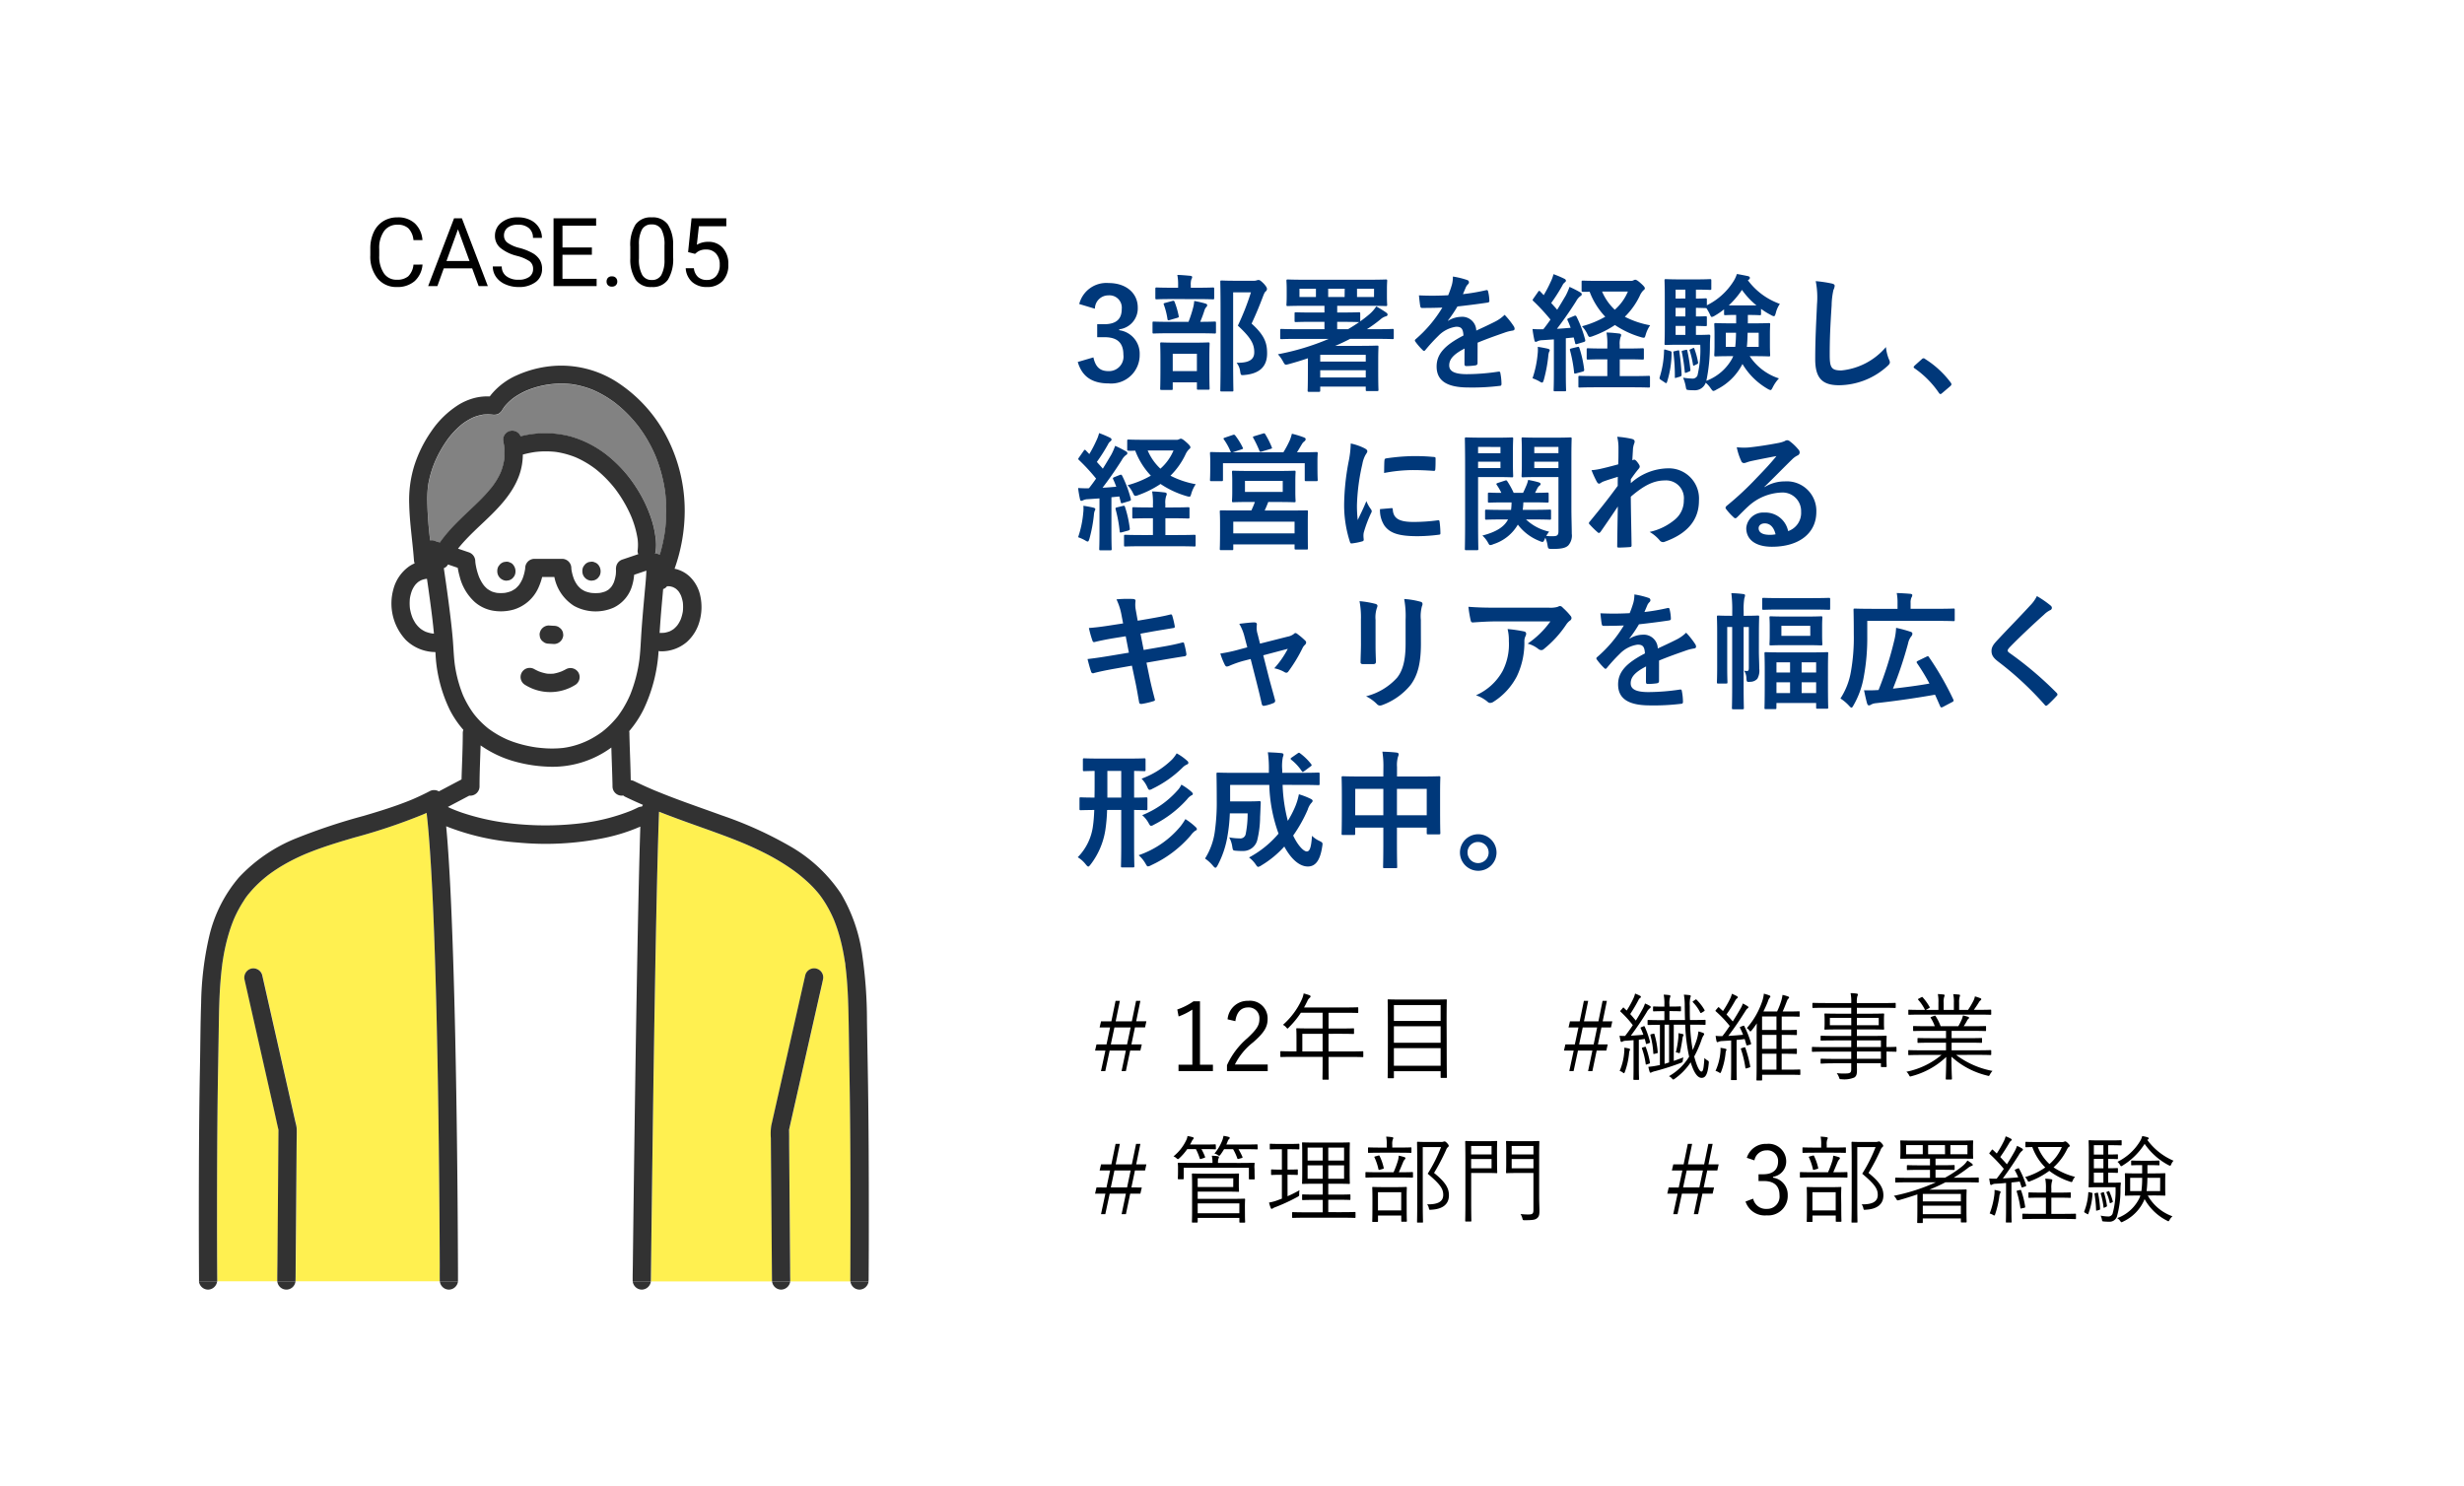 <svg xmlns="http://www.w3.org/2000/svg" width="310" height="187" viewBox="0 0 310 187">
  <g id="グループ_3467" data-name="グループ 3467" transform="translate(-19577 8885)">
    <path id="パス_7610" data-name="パス 7610" d="M0,0H310V187H0Z" transform="translate(19577 -8885)" fill="#fff"/>
    <path id="パス_7614" data-name="パス 7614" d="M-15.841-2.707a3.139,3.139,0,0,1-1,2.089,3.274,3.274,0,0,1-2.235.735A3.006,3.006,0,0,1-21.5-.967a4.361,4.361,0,0,1-.911-2.9v-.82a4.861,4.861,0,0,1,.425-2.092,3.173,3.173,0,0,1,1.2-1.386,3.353,3.353,0,0,1,1.8-.483,3.083,3.083,0,0,1,2.18.759,3.176,3.176,0,0,1,.955,2.1h-1.131a2.44,2.44,0,0,0-.636-1.477,1.927,1.927,0,0,0-1.368-.457,2.013,2.013,0,0,0-1.69.8,3.656,3.656,0,0,0-.612,2.268v.826a3.758,3.758,0,0,0,.58,2.209,1.875,1.875,0,0,0,1.623.82,2.165,2.165,0,0,0,1.438-.425,2.357,2.357,0,0,0,.665-1.479Zm6.246.48h-3.574L-13.972,0h-1.16l3.258-8.531h.984L-7.626,0H-8.78Zm-3.234-.926h2.9l-1.453-3.99Zm8.865-.65A5.29,5.29,0,0,1-6.07-4.825a1.954,1.954,0,0,1-.659-1.5,2.064,2.064,0,0,1,.806-1.667,3.2,3.2,0,0,1,2.095-.659,3.5,3.5,0,0,1,1.567.34A2.577,2.577,0,0,1-1.2-7.371,2.4,2.4,0,0,1-.817-6.064H-1.948A1.552,1.552,0,0,0-2.44-7.28a2.006,2.006,0,0,0-1.389-.442,2.052,2.052,0,0,0-1.3.366A1.221,1.221,0,0,0-5.593-6.34a1.1,1.1,0,0,0,.442.882A4.343,4.343,0,0,0-3.645-4.8,6.973,6.973,0,0,1-1.98-4.14,2.525,2.525,0,0,1-1.09-3.3,2.146,2.146,0,0,1-.8-2.168,1.993,1.993,0,0,1-1.608-.507,3.448,3.448,0,0,1-3.771.117,4.01,4.01,0,0,1-5.411-.22a2.761,2.761,0,0,1-1.175-.923A2.252,2.252,0,0,1-7-2.473h1.131A1.469,1.469,0,0,0-5.3-1.251,2.4,2.4,0,0,0-3.771-.8a2.211,2.211,0,0,0,1.365-.363,1.18,1.18,0,0,0,.475-.99,1.158,1.158,0,0,0-.439-.97A5.066,5.066,0,0,0-3.964-3.8Zm9.428-.141h-3.7V-.92H6.062V0H.642V-8.531H6v.926H1.767v2.742h3.7ZM7.315-.568a.679.679,0,0,1,.167-.469.636.636,0,0,1,.5-.187.655.655,0,0,1,.507.188.665.665,0,0,1,.173.469.629.629,0,0,1-.173.451.667.667,0,0,1-.507.182.648.648,0,0,1-.5-.182A.641.641,0,0,1,7.315-.568Zm8.373-3.07a4.958,4.958,0,0,1-.65,2.83A2.313,2.313,0,0,1,13,.117a2.33,2.33,0,0,1-2.021-.905,4.706,4.706,0,0,1-.68-2.7V-4.939a4.847,4.847,0,0,1,.65-2.795,2.331,2.331,0,0,1,2.039-.914,2.352,2.352,0,0,1,2.027.882,4.678,4.678,0,0,1,.668,2.722ZM14.6-5.121a3.972,3.972,0,0,0-.387-2.007,1.331,1.331,0,0,0-1.225-.63,1.314,1.314,0,0,0-1.213.627A3.878,3.878,0,0,0,11.388-5.2v1.734a4.036,4.036,0,0,0,.4,2.042A1.329,1.329,0,0,0,13-.768,1.31,1.31,0,0,0,14.2-1.389,3.89,3.89,0,0,0,14.6-3.346Zm2.971.844.434-4.254H22.38v1H18.929L18.671-5.2a2.753,2.753,0,0,1,1.424-.369,2.354,2.354,0,0,1,1.852.771,3.02,3.02,0,0,1,.686,2.083A2.915,2.915,0,0,1,21.92-.642a2.6,2.6,0,0,1-1.989.759A2.7,2.7,0,0,1,18.085-.51a2.5,2.5,0,0,1-.814-1.734H18.3a1.722,1.722,0,0,0,.521,1.1,1.621,1.621,0,0,0,1.113.372,1.463,1.463,0,0,0,1.187-.516,2.156,2.156,0,0,0,.431-1.424,1.978,1.978,0,0,0-.466-1.374A1.584,1.584,0,0,0,19.843-4.6a1.787,1.787,0,0,0-1.113.311l-.287.234Z" transform="translate(19646 -8849)"/>
    <path id="パス_7611" data-name="パス 7611" d="M8.472-9.06h-.54L7.4-6.48H5.364l.528-2.58h-.54L4.824-6.48h-1.3l-.18.768h1.32L4.212-3.576H2.952l-.18.78h1.3L3.516-.216h.54L4.608-2.8h2.04l-.54,2.58h.54l.54-2.58H8.472l.18-.78H7.344l.444-2.136H9.06l.168-.768H7.944ZM7.248-5.712,6.8-3.576H4.752l.456-2.136ZM15.972-9h-.816a8.151,8.151,0,0,1-2.04,1.032l.168.876a8.274,8.274,0,0,0,1.728-.864V-1.02h-1.74v.8H17.6v-.8H15.972Zm4.452,2.5c.156-1.152.732-1.728,1.608-1.728a1.342,1.342,0,0,1,1.416,1.44c0,.768-.276,1.272-1.512,2.424A9.78,9.78,0,0,0,19.368-.96v.744h5.124v-.828H20.364a8.2,8.2,0,0,1,2.3-2.8C24.12-5.112,24.48-5.832,24.48-6.792A2.208,2.208,0,0,0,22.044-9.06a2.528,2.528,0,0,0-2.6,2.328ZM36.516-2.616c0-.084-.012-.1-.1-.1-.06,0-.444.024-1.572.024h-2.7v-2.22H33.6c1.2,0,1.6.024,1.668.024s.084-.012.084-.1V-5.5c0-.084-.012-.1-.084-.1s-.468.024-1.668.024H32.148v-1.98h1.968c1.2,0,1.608.024,1.668.024.084,0,.1-.012.1-.1v-.516c0-.084-.012-.1-.1-.1-.06,0-.468.024-1.668.024H29.064c.144-.252.276-.516.408-.78a1.07,1.07,0,0,1,.3-.432c.072-.06.108-.1.108-.168a.162.162,0,0,0-.12-.156,7.125,7.125,0,0,0-.744-.228,3.137,3.137,0,0,1-.252.792,9.481,9.481,0,0,1-2.352,3.156,1.28,1.28,0,0,1,.408.324c.084.1.132.144.168.144s.084-.048.156-.132a11.791,11.791,0,0,0,1.524-1.86H31.4v1.98H29.868c-1.2,0-1.62-.024-1.68-.024-.084,0-.1.012-.1.1s.024.348.024,1.044v1.764h-.36c-1.128,0-1.512-.024-1.572-.024-.084,0-.1.012-.1.1v.54c0,.084.012.1.1.1.06,0,.444-.024,1.572-.024H31.4v.8C31.4.132,31.38.708,31.38.78s.012.084.108.084h.6c.072,0,.084,0,.084-.084,0-.06-.024-.648-.024-1.98V-2h2.7c1.128,0,1.512.024,1.572.024.084,0,.1-.012.1-.1ZM31.4-2.688H28.848v-2.22H31.4ZM47-6.372c0-2.052.024-2.712.024-2.772,0-.084-.012-.1-.1-.1s-.492.024-1.692.024H41.364c-1.188,0-1.608-.024-1.68-.024s-.1.012-.1.1.024.732.024,3.1v2.364c0,3.552-.024,4.2-.024,4.26,0,.084.012.1.1.1h.576c.1,0,.108-.012.108-.1V-.2h5.88V.54c0,.084.012.1.1.1h.588c.084,0,.1-.012.1-.1,0-.06-.024-.7-.024-4.248ZM46.248-.888h-5.88v-2.22h5.88Zm0-2.892h-5.88V-5.856h5.88Zm0-2.748h-5.88v-2h5.88ZM67.164-9.06h-.54L66.1-6.48H64.284l.528-2.58h-.54l-.528,2.58H62.52l-.18.768h1.248l-.456,2.136H61.944l-.18.78h1.224l-.552,2.58h.54l.552-2.58H65.34L64.8-.216h.54l.54-2.58h1.212l.18-.78H66.036l.444-2.136h1.2l.168-.768H66.636ZM65.94-5.712,65.5-3.576H63.672l.456-2.136ZM77.8-6.06c1.212,0,1.62.024,1.68.024.084,0,.1-.012.1-.1v-.432c0-.084-.012-.1-.1-.1-.06,0-.468.024-1.68.024h-.18c-.024-.564-.024-1.164-.024-1.776a3.9,3.9,0,0,1,.06-1.02.5.5,0,0,0,.06-.228c0-.048-.036-.1-.144-.108-.216-.024-.42-.048-.72-.06a7.911,7.911,0,0,1,.108,1.452c.012.552.012,1.14.036,1.74H75.036V-7.764h.252c.816,0,1.032.024,1.1.024s.1-.012.1-.1v-.42c0-.084-.012-.1-.1-.1s-.288.024-1.1.024h-.252V-8.58a2.557,2.557,0,0,1,.06-.864.538.538,0,0,0,.06-.228c0-.048-.048-.1-.144-.108-.2-.024-.4-.048-.7-.06A6.006,6.006,0,0,1,74.4-8.556v.228h-.228c-.8,0-1.032-.024-1.1-.024s-.1.012-.1.1v.42c0,.084.012.1.1.1s.3-.024,1.1-.024H74.4v1.128h-.348c-1.212,0-1.608-.024-1.668-.024-.084,0-.1.012-.1.1v.432c0,.084.012.1.1.1.144,0,.54-.012,1.452-.024V-.984a1.95,1.95,0,0,1-.228.048,10.069,10.069,0,0,1-1.224.18,4.076,4.076,0,0,0,.156.612c.036.108.072.132.108.132a.38.38,0,0,0,.18-.072A2.826,2.826,0,0,1,73.3-.228a32.669,32.669,0,0,0,3.168-1.02c.228-.084.228-.1.252-.348a2.533,2.533,0,0,1,.072-.348c-.432.168-.84.312-1.212.444V-6.06h1.44a22.462,22.462,0,0,0,.492,4.032A7.093,7.093,0,0,1,74.976.42a1.286,1.286,0,0,1,.384.3c.072.084.108.12.156.12s.1-.036.192-.1a7.8,7.8,0,0,0,2-2.064c.4,1.308.864,1.956,1.368,1.956.48,0,.78-.384.912-1.908.012-.18-.024-.2-.192-.3a1.5,1.5,0,0,1-.36-.3c-.084,1.2-.144,1.716-.372,1.716-.276,0-.624-.8-.912-1.9a13.376,13.376,0,0,0,.924-2.1,2.484,2.484,0,0,1,.228-.516.358.358,0,0,0,.1-.2c0-.06-.036-.108-.144-.156-.168-.06-.348-.12-.576-.18a5.514,5.514,0,0,1-.24,1.116,11.3,11.3,0,0,1-.48,1.224A20.158,20.158,0,0,1,77.64-6.06ZM74.988-1.308l-.564.18V-6.06h.564ZM69.312-8.172c-.06-.06-.084-.072-.18.048l-.2.24c-.108.12-.108.132-.048.192A13.093,13.093,0,0,1,70.428-6c-.3.456-.624.912-.972,1.356a4.7,4.7,0,0,1-.7-.024c.036.228.084.444.12.624.024.1.06.156.108.156a.256.256,0,0,0,.144-.048.9.9,0,0,1,.456-.1l.936-.072V-.948C70.524.36,70.5.732,70.5.8s.012.084.1.084h.516c.084,0,.1-.012.1-.084S71.184.36,71.184-.948V-4.164c.24-.024.492-.06.744-.1a5.374,5.374,0,0,1,.144.552c.024.1.048.108.2.048l.2-.072c.132-.048.144-.06.12-.144a10.581,10.581,0,0,0-.672-1.932c-.036-.072-.06-.084-.192-.024l-.18.072c-.156.06-.168.084-.132.156a6.863,6.863,0,0,1,.336.816c-.492.048-1,.084-1.572.12.684-.936,1.332-1.86,1.992-2.952a1.552,1.552,0,0,1,.4-.5c.06-.048.108-.084.108-.156s-.036-.1-.132-.156a3.84,3.84,0,0,0-.588-.288,3.877,3.877,0,0,1-.336.756c-.264.48-.528.936-.816,1.392-.252-.288-.468-.564-.708-.816a20.547,20.547,0,0,0,1.044-1.776.575.575,0,0,1,.2-.252.156.156,0,0,0,.1-.144c0-.048-.036-.1-.132-.144a4.721,4.721,0,0,0-.6-.264,3.2,3.2,0,0,1-.264.72,11.7,11.7,0,0,1-.792,1.416ZM70.08-2.94c0-.06-.048-.1-.156-.12-.132-.036-.336-.072-.564-.108a4.346,4.346,0,0,1-.024.684A7.26,7.26,0,0,1,68.772-.24a1.111,1.111,0,0,1,.36.18c.1.072.144.108.18.108s.072-.06.12-.18a9.345,9.345,0,0,0,.516-2.244,1.565,1.565,0,0,1,.072-.408A.32.32,0,0,0,70.08-2.94Zm2.676-1.92c-.12.024-.132.06-.108.168a10.84,10.84,0,0,1,.36,2.244c.012.1.024.084.192.048l.252-.06c.108-.024.12-.048.108-.144a10.65,10.65,0,0,0-.408-2.244c-.024-.084-.048-.1-.192-.06Zm3.408-.132a4.921,4.921,0,0,1-.024.72,12.568,12.568,0,0,1-.3,1.7,1.124,1.124,0,0,1,.336.072c.132.048.156.036.192-.108.144-.66.24-1.224.312-1.74a.686.686,0,0,1,.084-.288.2.2,0,0,0,.048-.132c0-.048-.06-.1-.144-.12ZM71.712-3.2c-.144.048-.168.06-.132.144a9.073,9.073,0,0,1,.468,1.932c.012.108.024.108.2.048l.216-.072c.132-.048.132-.06.12-.144a10.733,10.733,0,0,0-.516-1.92c-.036-.084-.048-.084-.168-.048ZM78.06-9.048c-.132.1-.132.108-.06.18a5.122,5.122,0,0,1,.912,1.284c.036.072.072.084.192.012l.252-.156c.12-.084.132-.108.084-.192a5.929,5.929,0,0,0-.972-1.26c-.072-.072-.1-.084-.192-.012ZM91.5-.324c0-.084-.012-.1-.1-.1-.06,0-.4.024-1.464.024h-.78v-2h.432c1,0,1.32.024,1.38.024.084,0,.1-.012.1-.1V-2.94c0-.084-.012-.1-.1-.1-.06,0-.384.024-1.38.024H89.16V-4.776h.42c1.008,0,1.32.024,1.392.024s.1-.012.1-.1V-5.3c0-.1-.012-.108-.1-.108s-.384.024-1.392.024h-.42v-1.7h.756c1.02,0,1.344.024,1.4.024.084,0,.1-.012.1-.1v-.48c0-.084-.012-.1-.1-.1-.06,0-.384.024-1.4.024H89.28c.18-.384.324-.768.492-1.2.1-.264.144-.348.216-.408s.1-.084.1-.156-.072-.108-.144-.132a4.273,4.273,0,0,0-.684-.192,4.208,4.208,0,0,1-.156.732,9.03,9.03,0,0,1-.528,1.356H86.856c.216-.432.408-.864.552-1.224a1.506,1.506,0,0,1,.216-.48c.072-.084.108-.12.108-.18s-.036-.108-.132-.144a5.953,5.953,0,0,0-.684-.216,4.444,4.444,0,0,1-.192.9,9.87,9.87,0,0,1-1.956,3.432.936.936,0,0,1,.312.3c.06.084.1.12.132.12s.1-.048.168-.132c.216-.264.432-.564.648-.888-.012.36-.024.708-.024,1.044V-.552C86,.48,85.98.8,85.98.876s.012.084.1.084h.516c.084,0,.1-.012.1-.1V.24H89.94c1.068,0,1.4.024,1.464.024.084,0,.1-.012.1-.1ZM88.5-.4H86.688v-2H88.5Zm0-2.616H86.688V-4.776H88.5Zm0-2.376H86.688v-1.7H88.5ZM84.048-5.82c-.156.06-.18.084-.132.168a9.062,9.062,0,0,1,.384.864c-.636.06-1.26.108-1.86.144.7-.9,1.344-1.86,2.04-2.952.192-.3.252-.42.372-.5.084-.06.12-.084.12-.156,0-.048-.036-.084-.108-.132a4.646,4.646,0,0,0-.6-.336,2.632,2.632,0,0,1-.252.576c-.336.588-.672,1.14-1.008,1.68-.264-.312-.528-.6-.792-.876.4-.564.7-1.044,1.068-1.692a1,1,0,0,1,.252-.336c.06-.036.108-.072.108-.144,0-.048-.036-.084-.132-.144a5.822,5.822,0,0,0-.612-.288,3.447,3.447,0,0,1-.2.564,13.268,13.268,0,0,1-.924,1.608l-.48-.444c-.072-.072-.084-.072-.18.036l-.192.228c-.108.132-.12.156-.048.216A14.933,14.933,0,0,1,82.62-5.9c-.3.444-.6.876-.924,1.284h-.168c-.216,0-.408-.012-.684-.036.036.252.072.468.108.636.024.108.06.156.12.156a.294.294,0,0,0,.144-.048A1.307,1.307,0,0,1,81.66-4l1.14-.072V-.924c0,1.3-.024,1.68-.024,1.74,0,.084.012.1.1.1H83.4c.1,0,.108-.012.108-.1,0-.06-.024-.444-.024-1.74V-4.14c.324-.024.672-.06,1.02-.108l.2.7c.024.108.072.108.216.072l.252-.072c.132-.048.156-.072.132-.156a11.958,11.958,0,0,0-.852-2.172c-.036-.072-.072-.072-.192-.024ZM82.212-2.928c0-.048-.036-.072-.156-.108a5.012,5.012,0,0,0-.6-.108,3.231,3.231,0,0,1-.012.588A7.2,7.2,0,0,1,80.832-.24a1.434,1.434,0,0,1,.42.18.424.424,0,0,0,.168.084c.048,0,.084-.06.132-.192a8.975,8.975,0,0,0,.54-2.256,1.041,1.041,0,0,1,.072-.36A.257.257,0,0,0,82.212-2.928Zm1.956-.192c-.144.048-.168.06-.132.156a13.047,13.047,0,0,1,.552,2.316c.012.108.048.12.2.072l.264-.084c.144-.048.168-.06.144-.168a15.124,15.124,0,0,0-.612-2.316c-.036-.084-.06-.084-.18-.048ZM103.6-3.168c0-.084-.012-.1-.084-.1s-.372.024-1.176.024V-3.5c0-.756.024-1.008.024-1.068,0-.084-.012-.1-.1-.1-.06,0-.492.024-1.716.024H98.616V-5.46h1.632c1.212,0,1.632.024,1.7.024s.1-.012.1-.108c0-.06-.024-.192-.024-.66v-.5c0-.456.024-.588.024-.66s-.012-.1-.1-.1-.492.024-1.7.024H98.616v-.744h3.216c1.128,0,1.5.024,1.572.024s.1-.012.1-.1V-8.7c0-.084-.012-.1-.1-.1s-.444.024-1.572.024H98.616V-8.8a2.694,2.694,0,0,1,.06-.84.509.509,0,0,0,.072-.228c0-.048-.06-.084-.144-.1a5.152,5.152,0,0,0-.78-.06,5.388,5.388,0,0,1,.084,1.248H94.692c-1.128,0-1.512-.024-1.572-.024-.084,0-.1.012-.1.1v.444c0,.084.012.1.1.1.06,0,.444-.024,1.572-.024h3.216v.744H96.324c-1.2,0-1.632-.024-1.692-.024-.084,0-.1.012-.1.1s.024.2.024.66v.5c0,.468-.024.6-.024.66,0,.1.012.108.1.108.06,0,.492-.024,1.692-.024h1.584v.816H95.844c-1.212,0-1.62-.024-1.692-.024s-.1.012-.1.1v.432c0,.072.012.084.1.084s.48-.024,1.692-.024h2.064v.84h-3.3c-1.116,0-1.488-.024-1.548-.024-.084,0-.1.012-.1.1v.42c0,.084.012.1.1.1.06,0,.432-.024,1.548-.024h3.3v.912H95.844c-1.224,0-1.62-.024-1.692-.024s-.1.012-.1.1v.42c0,.084.012.1.1.1S94.62-1.2,95.844-1.2h2.064v.708c0,.48-.12.576-.768.576A6.282,6.282,0,0,1,96.084.036a2.141,2.141,0,0,1,.288.54c.072.216.072.228.3.228a3.27,3.27,0,0,0,1.62-.216c.252-.168.336-.384.336-.912,0-.24-.012-.54-.012-.876h3.024v.372c0,.084.012.1.1.1h.528c.084,0,.1-.012.1-.1,0-.06-.024-.324-.024-1.08v-.768c.8.012,1.116.024,1.176.024s.084-.012.084-.1Zm-1.956,1.4H98.616v-.912h3.024Zm0-1.476H98.616v-.84h3.024Zm-.276-2.748H98.616v-.924h2.748Zm-3.456,0H95.22v-.924h2.688Zm15.924,3.732c1.14,0,1.512.024,1.584.024s.1-.012.1-.1V-2.76c0-.084-.012-.1-.1-.1s-.444.024-1.584.024h-3.3v-.96h2.028c1.224,0,1.632.024,1.7.024s.1-.012.1-.084v-.42c0-.1-.012-.108-.1-.108s-.48.024-1.7.024h-2.028V-5.28H113.1c1.212,0,1.6.024,1.668.024s.1-.012.1-.1v-.432c0-.084-.012-.1-.1-.1s-.456.024-1.668.024h-1.044a7.348,7.348,0,0,0,.4-.66.837.837,0,0,1,.168-.252c.048-.036.108-.084.108-.144s-.06-.108-.132-.132c-.24-.072-.42-.12-.636-.168a2.9,2.9,0,0,1-.144.48,7.427,7.427,0,0,1-.444.876h-2.22a6.27,6.27,0,0,0-.636-1.272c-.048-.072-.072-.072-.192-.024l-.312.108c-.132.048-.156.072-.1.156a4.6,4.6,0,0,1,.5,1.032h-.96c-1.2,0-1.6-.024-1.656-.024-.1,0-.108.012-.108.1v.432c0,.084.012.1.108.1.06,0,.456-.024,1.656-.024h2.376v.924h-1.788c-1.224,0-1.644-.024-1.7-.024-.084,0-.1.012-.1.108v.42c0,.072.012.084.1.084.06,0,.48-.024,1.7-.024h1.788v.96h-3.072c-1.14,0-1.512-.024-1.572-.024-.1,0-.108.012-.108.1v.432c0,.084.012.1.108.1.06,0,.432-.024,1.572-.024h2.5a9.919,9.919,0,0,1-4.416,2.112,1.221,1.221,0,0,1,.324.408c.108.216.132.216.348.144A9.948,9.948,0,0,0,109.86-2C109.848-.192,109.8.54,109.8.744c0,.084.012.1.1.1h.576c.084,0,.1-.012.1-.1,0-.2-.06-.96-.06-2.772A10.206,10.206,0,0,0,115.02.348c.228.072.228.072.348-.156a2.111,2.111,0,0,1,.312-.432A10.919,10.919,0,0,1,111.1-2.256Zm1.68-5.58c0-.1-.012-.108-.1-.108s-.444.024-1.584.024h-.5c.228-.312.444-.636.636-.948a.8.8,0,0,1,.2-.24.165.165,0,0,0,.1-.156c0-.048-.048-.1-.12-.12a5.7,5.7,0,0,0-.684-.228,1.834,1.834,0,0,1-.192.564A9.015,9.015,0,0,1,112.6-7.92H111.48v-.9a2.426,2.426,0,0,1,.072-.756.458.458,0,0,0,.048-.156c0-.06-.048-.1-.12-.108-.192-.024-.492-.048-.744-.06a4.293,4.293,0,0,1,.084,1.092v.888h-1.284v-.9a2.033,2.033,0,0,1,.072-.756.328.328,0,0,0,.048-.168c0-.06-.048-.1-.12-.108-.192-.024-.48-.048-.732-.06a4.991,4.991,0,0,1,.072,1.092v.9h-1.584l.4-.216c.1-.06.108-.084.072-.156A6.977,6.977,0,0,0,106.9-9.5c-.048-.06-.084-.06-.168-.012l-.324.168c-.12.06-.12.1-.072.156a5.463,5.463,0,0,1,.852,1.272h-.42c-1.14,0-1.512-.024-1.572-.024-.1,0-.108.012-.108.108V-7.4c0,.084.012.1.108.1.06,0,.432-.024,1.572-.024h7.068c1.14,0,1.512.024,1.584.024s.1-.012.1-.1ZM8.472,8.94h-.54L7.4,11.52H5.364l.528-2.58h-.54l-.528,2.58h-1.3l-.18.768h1.32l-.456,2.136H2.952l-.18.78h1.3l-.552,2.58h.54l.552-2.58h2.04l-.54,2.58h.54l.54-2.58H8.472l.18-.78H7.344l.444-2.136H9.06l.168-.768H7.944ZM7.248,12.288,6.8,14.424H4.752l.456-2.136Zm14.376,4.584c0-.648.024-.864.024-.936s-.012-.1-.1-.1-.576.024-1.716.024H15.684v-.912h3.54c1.08,0,1.5.024,1.56.024.084,0,.1-.012.1-.084s-.024-.276-.024-.8V13.56c0-.528.024-.72.024-.792s-.012-.1-.1-.1c-.06,0-.48.024-1.56.024h-2.5c-1.1,0-1.6-.024-1.668-.024s-.1.012-.1.1.024.432.024,1.428V17.34c0,1-.024,1.344-.024,1.416s.012.084.1.084h.528c.084,0,.1-.012.1-.084v-.5h5.244v.492c0,.084.012.1.1.1h.528c.084,0,.1-.012.1-.1,0-.06-.024-.252-.024-.912Zm-.7.8H15.684V16.428h5.244Zm-.768-3.3H15.684v-1.1H20.16Zm2.664-2.5c0-.252.024-.4.024-.456,0-.084-.012-.1-.1-.1s-.492.024-1.68.024H18.24a1.566,1.566,0,0,1,.048-.528.456.456,0,0,0,.072-.216c0-.048-.048-.084-.144-.1a4.38,4.38,0,0,0-.756-.06,3.642,3.642,0,0,1,.084.9H14.952c-1.176,0-1.6-.024-1.668-.024s-.1.012-.1.1c0,.06.024.2.024.5v.312c0,.876-.024,1-.024,1.068s.012.1.1.1h.54c.084,0,.1-.012.1-.1V11.952h8.2v1.356c0,.084.012.1.1.1h.54c.084,0,.1-.012.1-.1,0-.06-.024-.192-.024-1.068Zm-4.86-2.772c0-.084-.012-.1-.1-.1s-.36.024-1.3.024H14.724c.06-.12.132-.228.192-.36a.989.989,0,0,1,.192-.3.209.209,0,0,0,.072-.144c0-.048-.036-.1-.12-.12a4.513,4.513,0,0,0-.66-.144,1.568,1.568,0,0,1-.144.492,5.785,5.785,0,0,1-1.62,2.064,1.127,1.127,0,0,1,.384.24c.084.072.132.108.18.108s.084-.036.168-.108a6.931,6.931,0,0,0,1-1.152h1.092a7.24,7.24,0,0,1,.48,1.164c.024.1.048.108.192.06l.372-.12c.108-.036.132-.06.108-.132a7.345,7.345,0,0,0-.456-.972h.42c.936,0,1.224.024,1.3.024s.1-.012.1-.1Zm5.256,0c0-.084-.012-.1-.1-.1-.06,0-.408.024-1.488.024H19.284a3.254,3.254,0,0,0,.156-.36.852.852,0,0,1,.18-.324c.06-.048.1-.084.1-.144s-.06-.108-.144-.132a4.669,4.669,0,0,0-.648-.132,2.885,2.885,0,0,1-.132.516,5.9,5.9,0,0,1-1.008,1.716,1.222,1.222,0,0,1,.408.168.45.45,0,0,0,.192.108c.048,0,.084-.048.156-.132A7.814,7.814,0,0,0,19,9.612h1.14a6.669,6.669,0,0,1,.528,1.152c.036.084.06.1.192.06l.348-.1c.12-.036.144-.072.108-.144a8.094,8.094,0,0,0-.5-.972h.828c1.08,0,1.428.024,1.488.024.084,0,.1-.012.1-.1Zm12.324,8.508c0-.084-.012-.1-.084-.1s-.48.024-1.7.024H32.112v-1.56h1.116c1.128,0,1.5.024,1.572.024s.1-.012.1-.1V15.4c0-.084-.012-.1-.1-.1s-.444.024-1.572.024H32.112V13.956h1.044c1.116,0,1.5.024,1.572.024s.1-.012.1-.084-.024-.408-.024-1.32V10.152c0-.9.024-1.236.024-1.3,0-.084-.012-.1-.1-.1s-.456.024-1.572.024H30.492c-1.116,0-1.512-.024-1.572-.024-.1,0-.108.012-.108.1s.024.4.024,1.3v2.424c0,.912-.024,1.248-.024,1.32s.012.084.108.084c.06,0,.456-.024,1.572-.024h.924v1.368h-.924c-1.128,0-1.5-.024-1.572-.024s-.1.012-.1.1v.516c0,.084.012.1.1.1s.444-.024,1.572-.024h.924v1.56H29.364c-1.224,0-1.644-.024-1.7-.024-.084,0-.1.012-.1.1v.528c0,.084.012.1.1.1.06,0,.48-.024,1.7-.024h4.392c1.224,0,1.644.024,1.7.024s.084-.012.084-.1ZM34.1,13.332H32.112V11.64H34.1Zm0-2.292H32.112V9.408H34.1Zm-2.688,2.292h-1.9V11.64h1.9Zm0-2.292h-1.9V9.408h1.9Zm-4.428,1.788h.132c.78,0,1.008.024,1.08.024s.084-.012.084-.1v-.5c0-.084,0-.1-.084-.1s-.3.024-1.08.024h-.132V9.612h.24c.852,0,1.092.024,1.152.024.084,0,.1-.012.1-.1V9.024c0-.084-.012-.1-.1-.1-.06,0-.3.024-1.152.024H26c-.84,0-1.092-.024-1.164-.024s-.084.012-.084.1V9.54c0,.084.012.1.084.1s.324-.024,1.164-.024h.276V12.18h-.192c-.78,0-1.008-.024-1.068-.024-.084,0-.1.012-.1.1v.5c0,.084.012.1.1.1.06,0,.288-.024,1.068-.024h.192v3l-.516.192a5.719,5.719,0,0,1-1.1.3,4.593,4.593,0,0,0,.216.684c.036.084.084.108.12.108a.268.268,0,0,0,.156-.072,2.368,2.368,0,0,1,.432-.192A22.927,22.927,0,0,0,28.26,15.6c.2-.12.2-.12.192-.372a2.7,2.7,0,0,1,.036-.456,14.6,14.6,0,0,1-1.5.756Zm14.988,2.784c0-.768.024-1.092.024-1.152,0-.084-.012-.1-.1-.1s-.384.024-1.32.024H39.036c-.936,0-1.236-.024-1.308-.024s-.084.012-.084.1.024.384.024,1.3v.888c0,1.68-.024,1.956-.024,2.028s.012.084.084.084h.54c.084,0,.1-.012.1-.084v-.72h2.928v.672c0,.1.012.108.1.108H41.9c.084,0,.1-.012.1-.108,0-.06-.024-.336-.024-2Zm-.684,1.7H38.364V15.024h2.928ZM44.448,8.7c-.708,0-1-.024-1.068-.024s-.1.012-.1.1.024.756.024,2.424v5.148c0,1.668-.024,2.34-.024,2.412s.012.084.1.084h.552c.084,0,.1-.012.1-.084S44,17.964,44,16.332V9.348h2.3a18.976,18.976,0,0,1-1.68,3.348c1.632,1.368,1.956,1.932,1.956,2.664,0,.864-.7,1.212-2.04,1.188A.952.952,0,0,1,44.76,17c.06.252.06.252.288.228,1.488-.072,2.244-.708,2.244-1.812,0-.876-.384-1.62-1.872-2.82a26.317,26.317,0,0,0,1.512-2.88.87.87,0,0,1,.252-.384.163.163,0,0,0,.084-.156c0-.06-.036-.144-.2-.324s-.252-.216-.324-.216a.281.281,0,0,0-.132.024A.859.859,0,0,1,46.3,8.7Zm-1.68,3.888c0-.084-.012-.1-.1-.1s-.432.024-1.56.024h-.12c.2-.468.384-.888.552-1.308a1,1,0,0,1,.18-.288.251.251,0,0,0,.1-.192c0-.048-.048-.084-.144-.12a6.45,6.45,0,0,0-.7-.18,2.926,2.926,0,0,1-.108.648,12.313,12.313,0,0,1-.54,1.44H38.448c-1.128,0-1.5-.024-1.56-.024-.084,0-.1.012-.1.1v.5c0,.084.012.1.1.1.06,0,.432-.024,1.56-.024h2.664c1.128,0,1.488.024,1.56.024s.1-.012.1-.1ZM42.576,9.48c0-.084-.012-.1-.084-.1s-.42.024-1.5.024h-.828V9.06a1.754,1.754,0,0,1,.06-.66.523.523,0,0,0,.072-.2c0-.048-.06-.084-.144-.1a6.751,6.751,0,0,0-.756-.072,4.666,4.666,0,0,1,.072,1.032v.348h-.756c-1.092,0-1.44-.024-1.5-.024-.084,0-.1.012-.1.1v.492c0,.084.012.1.1.1.06,0,.408-.024,1.5-.024h2.28c1.08,0,1.428.024,1.5.024s.084-.012.084-.1Zm-4.524,1.032c-.156.048-.168.048-.12.144a7.006,7.006,0,0,1,.492,1.464c.024.1.036.12.192.072l.348-.1c.144-.048.144-.048.12-.156a6.681,6.681,0,0,0-.516-1.476c-.024-.06-.072-.072-.2-.036Zm20.592-.192c0-1.1.024-1.584.024-1.644,0-.084-.012-.1-.1-.1-.06,0-.348.024-1.272.024H55.836c-.912,0-1.2-.024-1.26-.024-.084,0-.1.012-.1.1S54.5,9,54.5,9.78v1.656c0,.768-.024,1.032-.024,1.092,0,.084.012.1.1.1.06,0,.348-.024,1.26-.024h2.088v4.632c0,.48-.108.588-.636.588a7.2,7.2,0,0,1-.984-.06,2.032,2.032,0,0,1,.228.54c.06.24.06.24.3.24,1.044,0,1.308-.06,1.536-.24s.312-.384.312-.924c0-.456-.036-1.14-.036-1.812Zm-.72,1.692H55.188V10.848h2.736Zm0-1.74H55.188V9.2h2.736ZM53.34,9.84c0-.78.024-1.1.024-1.164,0-.084-.012-.1-.1-.1-.06,0-.36.024-1.152.024H50.748c-.864,0-1.236-.024-1.308-.024s-.1.012-.1.1.024.768.024,2.412v5.136c0,1.644-.024,2.316-.024,2.388s.012.1.1.1h.576c.084,0,.1-.012.1-.1s-.024-.744-.024-2.388V12.6h2.028c.792,0,1.092.024,1.152.024.084,0,.1-.012.1-.1,0-.06-.024-.384-.024-1.152Zm-.684,2.172H50.088V10.848h2.568Zm0-1.74H50.088V9.2h2.568ZM80.472,8.94h-.54L79.4,11.52h-2.04l.528-2.58h-.54l-.528,2.58h-1.3l-.18.768h1.32l-.456,2.136h-1.26l-.18.78h1.3l-.552,2.58h.54l.552-2.58h2.04l-.54,2.58h.54l.54-2.58h1.284l.18-.78H79.344l.444-2.136H81.06l.168-.768H79.944Zm-1.224,3.348L78.8,14.424H76.752l.456-2.136Zm6.48-1.272a1.534,1.534,0,0,1,1.536-1.26,1.332,1.332,0,0,1,1.44,1.4c0,1-.624,1.608-1.86,1.608h-.6v.852h.672c1.332,0,1.968.66,1.968,1.788a1.553,1.553,0,0,1-1.6,1.716,1.637,1.637,0,0,1-1.716-1.284l-.96.36a2.544,2.544,0,0,0,2.676,1.74A2.448,2.448,0,0,0,89.916,15.4a2.157,2.157,0,0,0-1.848-2.208V13.08a1.934,1.934,0,0,0,1.656-2A2.213,2.213,0,0,0,87.276,8.94a2.5,2.5,0,0,0-2.508,1.752Zm10.908,4.6c0-.768.024-1.092.024-1.152,0-.084-.012-.1-.1-.1s-.384.024-1.32.024H93.7c-.936,0-1.236-.024-1.308-.024s-.084.012-.084.1.024.384.024,1.3v.888c0,1.68-.024,1.956-.024,2.028s.012.084.084.084h.54c.084,0,.1-.012.1-.084v-.72h2.928v.672c0,.1.012.108.1.108h.516c.084,0,.1-.012.1-.108,0-.06-.024-.336-.024-2Zm-.684,1.7H93.024V15.024h2.928ZM99.108,8.7c-.708,0-1-.024-1.068-.024s-.1.012-.1.1.024.756.024,2.424v5.148c0,1.668-.024,2.34-.024,2.412s.012.084.1.084h.552c.084,0,.1-.012.1-.084s-.024-.792-.024-2.424V9.348h2.3a18.976,18.976,0,0,1-1.68,3.348c1.632,1.368,1.956,1.932,1.956,2.664,0,.864-.7,1.212-2.04,1.188A.952.952,0,0,1,99.42,17c.06.252.06.252.288.228,1.488-.072,2.244-.708,2.244-1.812,0-.876-.384-1.62-1.872-2.82a26.317,26.317,0,0,0,1.512-2.88.87.87,0,0,1,.252-.384.163.163,0,0,0,.084-.156c0-.06-.036-.144-.2-.324s-.252-.216-.324-.216a.281.281,0,0,0-.132.024.859.859,0,0,1-.312.036Zm-1.68,3.888c0-.084-.012-.1-.1-.1s-.432.024-1.56.024h-.12c.2-.468.384-.888.552-1.308a1,1,0,0,1,.18-.288.251.251,0,0,0,.1-.192c0-.048-.048-.084-.144-.12a6.45,6.45,0,0,0-.7-.18,2.926,2.926,0,0,1-.108.648,12.314,12.314,0,0,1-.54,1.44H93.108c-1.128,0-1.5-.024-1.56-.024-.084,0-.1.012-.1.1v.5c0,.084.012.1.1.1.06,0,.432-.024,1.56-.024h2.664c1.128,0,1.488.024,1.56.024s.1-.012.1-.1ZM97.236,9.48c0-.084-.012-.1-.084-.1s-.42.024-1.5.024h-.828V9.06a1.754,1.754,0,0,1,.06-.66.523.523,0,0,0,.072-.2c0-.048-.06-.084-.144-.1a6.75,6.75,0,0,0-.756-.072,4.666,4.666,0,0,1,.072,1.032v.348h-.756c-1.092,0-1.44-.024-1.5-.024-.084,0-.1.012-.1.1v.492c0,.084.012.1.1.1.06,0,.408-.024,1.5-.024h2.28c1.08,0,1.428.024,1.5.024s.084-.012.084-.1Zm-4.524,1.032c-.156.048-.168.048-.12.144a7.006,7.006,0,0,1,.492,1.464c.024.1.036.12.192.072l.348-.1c.144-.048.144-.048.12-.156a6.681,6.681,0,0,0-.516-1.476c-.024-.06-.072-.072-.2-.036Zm21.24,2.76c0-.084-.012-.1-.084-.1s-.444.024-1.572.024h-1.5A19.82,19.82,0,0,0,112.56,12a1.6,1.6,0,0,1,.516-.3c.072-.012.12-.048.12-.108s-.024-.108-.12-.18a4.335,4.335,0,0,0-.552-.372,2.919,2.919,0,0,1-.684.744A14.034,14.034,0,0,1,109.7,13.2h-1.188v-1h.744c1.128,0,1.488.024,1.56.024s.1-.012.1-.1v-.42c0-.084-.012-.1-.1-.1s-.432.024-1.56.024h-.744V10.8h2.94c1.212,0,1.632.012,1.7.012s.1-.012.1-.084-.024-.228-.024-.768V9.372c0-.528.024-.7.024-.768s-.012-.1-.1-.1-.492.024-1.7.024h-5.592c-1.212,0-1.62-.024-1.68-.024-.1,0-.108.012-.108.1s.024.24.024.768V9.96c0,.54-.024.708-.024.768s.012.084.108.084c.06,0,.468-.012,1.68-.012h1.956v.84h-1.248c-1.116,0-1.488-.024-1.56-.024s-.1.012-.1.1v.42c0,.084.012.1.1.1s.444-.024,1.56-.024h1.248v1H105.1c-1.116,0-1.5-.024-1.56-.024-.084,0-.1.012-.1.1V13.7c0,.084.012.1.1.1.06,0,.444-.024,1.56-.024h3.456a24.683,24.683,0,0,1-5.292,1.7,1.358,1.358,0,0,1,.3.372c.12.228.144.228.372.168.8-.228,1.56-.468,2.292-.72v1.6c0,1.536-.024,1.836-.024,1.908s.012.1.108.1h.5c.084,0,.1-.012.1-.1v-.48H111.7v.4c0,.084.012.1.1.1h.528c.084,0,.1-.012.1-.1s-.024-.324-.024-1.872v-.864c0-.864.024-1.14.024-1.212s-.012-.1-.1-.1-.54.024-1.6.024h-2.988c.708-.288,1.38-.588,2.016-.924H112.3c1.128,0,1.5.024,1.572.024s.084-.012.084-.1ZM111.7,17.784h-4.788V16.716H111.7Zm0-1.6h-4.788V15.24H111.7Zm.828-5.94h-2.148V9.1h2.148Zm-2.82,0H107.58V9.1H109.7Zm-2.8,0h-2.1V9.1h2.1Zm14.5-1.536c-1.092,0-1.428-.024-1.488-.024-.084,0-.1.012-.1.1v.48c0,.084.012.1.1.1.036,0,.252-.012.768-.024a6.959,6.959,0,0,0,1.632,2.568,8.76,8.76,0,0,1-2.544,1.212,1.464,1.464,0,0,1,.288.384c.06.132.108.192.168.192a.56.56,0,0,0,.192-.06,9.94,9.94,0,0,0,2.4-1.3,8.781,8.781,0,0,0,2.6,1.356c.228.084.264.084.348-.132a1.362,1.362,0,0,1,.3-.468,8.551,8.551,0,0,1-2.712-1.2,7.379,7.379,0,0,0,1.632-2.136c.144-.276.2-.384.3-.432s.108-.084.108-.144-.072-.168-.228-.324-.264-.228-.348-.228a.268.268,0,0,0-.12.036.577.577,0,0,1-.252.048Zm3,.624a5.94,5.94,0,0,1-1.56,2.148,5.818,5.818,0,0,1-1.464-2.148Zm-5.784,2.8c-.156.072-.168.084-.12.168a6.952,6.952,0,0,1,.408.852c-.672.06-1.32.1-1.932.132.66-.876,1.332-1.872,2-2.928a1.781,1.781,0,0,1,.42-.54c.072-.048.108-.084.108-.156q0-.072-.108-.144a5.179,5.179,0,0,0-.636-.324,4.277,4.277,0,0,1-.372.816c-.288.516-.588,1.008-.9,1.5-.288-.324-.564-.624-.84-.912.4-.564.72-1.068,1.14-1.776a.672.672,0,0,1,.2-.252c.06-.048.108-.084.108-.144s-.036-.1-.132-.144a3.813,3.813,0,0,0-.636-.288,3.011,3.011,0,0,1-.252.66,13.732,13.732,0,0,1-.864,1.5l-.48-.456c-.072-.072-.1-.06-.18.048l-.192.252c-.1.12-.108.144-.036.216a18.782,18.782,0,0,1,1.776,1.872c-.288.42-.588.828-.9,1.236h-.168a5.419,5.419,0,0,1-.768-.024c.036.276.072.468.108.66.012.1.06.156.12.156a.252.252,0,0,0,.132-.048.957.957,0,0,1,.456-.108c.408-.024.84-.048,1.3-.1v3.216c0,1.308-.024,1.608-.024,1.68s.012.084.1.084h.528c.084,0,.1,0,.1-.084,0-.06-.024-.372-.024-1.68V13.8c.348-.036.7-.072,1.044-.12l.216.66c.024.1.048.108.2.048l.252-.084c.144-.06.168-.072.132-.168a11.457,11.457,0,0,0-.876-2.064c-.048-.084-.072-.084-.2-.024Zm7.56,5.676c0-.072-.012-.084-.1-.084-.06,0-.456.024-1.632.024h-1.368v-2.04h.876c1.056,0,1.4.024,1.464.024.1,0,.108-.012.108-.1v-.5c0-.072-.012-.084-.108-.084-.06,0-.408.024-1.464.024h-.876v-.516a2.824,2.824,0,0,1,.072-.864.49.49,0,0,0,.048-.192c0-.06-.048-.1-.132-.108a6.484,6.484,0,0,0-.756-.072,5.753,5.753,0,0,1,.084,1.272v.48h-.636c-1.056,0-1.4-.024-1.464-.024-.084,0-.1.012-.1.084v.5c0,.084.012.1.1.1.06,0,.408-.024,1.464-.024h.636v2.04h-1.224c-1.188,0-1.584-.024-1.644-.024-.084,0-.1.012-.1.084v.5c0,.084.012.1.1.1.06,0,.456-.024,1.644-.024h3.276c1.176,0,1.572.024,1.632.024.084,0,.1-.012.1-.1Zm-9.48-2.82c0-.048-.048-.084-.168-.12a4.785,4.785,0,0,0-.6-.132,3.724,3.724,0,0,1-.036.708,9.877,9.877,0,0,1-.576,2.256,1.77,1.77,0,0,1,.42.18.333.333,0,0,0,.156.072c.048,0,.084-.048.12-.168a12.244,12.244,0,0,0,.516-2.22,1.192,1.192,0,0,1,.12-.432A.341.341,0,0,0,116.7,14.988Zm2.148-.18c-.132.036-.156.06-.12.156a13.3,13.3,0,0,1,.456,2.028c.012.1.024.1.18.06l.276-.06c.156-.036.156-.072.144-.168a10.65,10.65,0,0,0-.5-2c-.036-.1-.06-.1-.18-.072Zm17.04.624c1.02,0,1.368.024,1.44.024s.1-.012.1-.1c0-.06-.024-.252-.024-.876V13.62c0-.624.024-.816.024-.888s-.012-.1-.1-.1-.42.024-1.44.024h-.72V11.616h.3c.816,0,1.044.024,1.116.024s.1-.012.1-.084v-.42c0-.084-.012-.1-.1-.1s-.3.024-1.116.024H134.34c-.816,0-1.056-.024-1.116-.024-.084,0-.1.012-.1.1v.42c0,.072.012.084.1.084.06,0,.3-.024,1.116-.024h.168V12.66h-.636c-1.02,0-1.368-.024-1.44-.024s-.1.012-.1.1.024.264.024.888v.864c0,.624-.024.816-.024.876,0,.084.012.1.1.1s.42-.024,1.44-.024h.408l-.072.228a5,5,0,0,1-2.844,2.616,1.2,1.2,0,0,1,.384.36c.072.108.12.156.168.156a.6.6,0,0,0,.2-.084A5.367,5.367,0,0,0,134.772,16l.036-.12a6.671,6.671,0,0,0,2.808,2.712c.1.048.144.084.192.084s.084-.048.156-.18a1.709,1.709,0,0,1,.36-.444,5.762,5.762,0,0,1-3.108-2.616Zm.876-.552h-1.7a14.381,14.381,0,0,0,.1-1.668h1.608Zm-2.256-1.668a12.238,12.238,0,0,1-.1,1.668H133V13.212Zm-2.58-4.632c0-.084-.012-.1-.1-.1s-.348.024-1.152.024h-1.56c-.864,0-1.164-.024-1.248-.024s-.1.012-.1.1.024.48.024,1.452v2.832c0,1-.024,1.38-.024,1.452s.012.1.1.1.384-.024,1.248-.024h2.04a11.115,11.115,0,0,1-.372,3.336.559.559,0,0,1-.576.348,5.2,5.2,0,0,1-.924-.108,2.5,2.5,0,0,1,.156.48c.036.228.036.228.2.252.24.024.492.036.708.036a.987.987,0,0,0,.972-.612,12.213,12.213,0,0,0,.456-3.432,5.911,5.911,0,0,1,.048-.78c0-.084-.024-.108-.108-.108-.06,0-.3.024-1.08.024h-.408v-1.26h.048c.792,0,1.02.024,1.08.024.084,0,.1-.012.1-.1v-.408c0-.084-.012-.1-.1-.1-.06,0-.288.024-1.08.024h-.048V10.836h.036c.8,0,1.032.024,1.092.024.084,0,.1-.012.1-.1v-.42c0-.072-.012-.084-.1-.084-.06,0-.288.024-1.08.024h-.048V9.108h.444c.8,0,1.08.024,1.152.024s.1-.012.1-.084Zm-2.3,5.244h-1.2v-1.26h1.2Zm0-1.812h-1.2V10.836h1.2Zm0-1.728h-1.2V9.108h1.2Zm8.832.78a7.918,7.918,0,0,1-3.312-2.628.432.432,0,0,1,.108-.06.139.139,0,0,0,.072-.132c0-.06-.048-.1-.144-.132a4.632,4.632,0,0,0-.672-.156,2.414,2.414,0,0,1-.312.708,6.757,6.757,0,0,1-2.8,2.532,1.6,1.6,0,0,1,.312.372c.072.132.1.18.156.18a.367.367,0,0,0,.18-.084A8.586,8.586,0,0,0,134.82,8.94a8.429,8.429,0,0,0,3.024,2.688.514.514,0,0,0,.18.06c.06,0,.084-.048.144-.168A1.244,1.244,0,0,1,138.456,11.064ZM127.9,15.036c-.156-.036-.156-.048-.168.06a7.61,7.61,0,0,1-.5,2.316c-.036.1-.024.132.12.216l.216.12c.12.072.132.072.168-.012a8.534,8.534,0,0,0,.528-2.508c0-.1-.012-.12-.144-.144Zm.72.1c-.12.024-.12.036-.1.144a14.564,14.564,0,0,1,.192,2c0,.072.012.084.168.036l.216-.06c.12-.036.12-.072.12-.144a13.8,13.8,0,0,0-.252-1.968c-.012-.072-.024-.072-.156-.048Zm.8-.048c-.132.048-.144.048-.12.132a9.653,9.653,0,0,1,.348,1.68c.012.108.024.108.168.036l.156-.072c.108-.048.12-.084.108-.156a10.518,10.518,0,0,0-.372-1.632c-.024-.072-.048-.072-.156-.036Zm.672-.12c-.1.036-.108.036-.072.12a5.852,5.852,0,0,1,.408,1.248c.012.084.048.084.168.024l.132-.06c.084-.036.108-.048.084-.132a7.414,7.414,0,0,0-.432-1.224c-.036-.072-.06-.072-.144-.036Z" transform="translate(19712 -8750)"/>
    <path id="パス_7612" data-name="パス 7612" d="M2.752,4.848a1.692,1.692,0,0,1,1.7-1.68A1.549,1.549,0,0,1,6.128,4.88c0,1.232-.64,1.92-2.24,1.92H3.04V8.432h.928c1.712,0,2.368.816,2.368,2.208A1.822,1.822,0,0,1,4.464,12.7c-1.056,0-1.632-.5-1.9-1.728l-1.968.576c.544,1.888,1.872,2.7,3.888,2.7a3.58,3.58,0,0,0,3.9-3.632A2.971,2.971,0,0,0,5.808,7.552V7.44A2.654,2.654,0,0,0,8.144,4.688c0-1.776-1.44-3.072-3.664-3.072a3.519,3.519,0,0,0-3.7,2.64Zm17.392-3.52c-.9,0-1.328-.032-1.424-.032-.176,0-.192.016-.192.176,0,.112.032,1.184.032,3.376V11.76c0,2.176-.032,3.232-.032,3.328,0,.16.016.176.192.176H20c.16,0,.176-.016.176-.176,0-.08-.032-1.2-.032-3.344V2.784h2.24a31.276,31.276,0,0,1-1.648,4.192c1.7,1.568,2.064,2.352,2.064,3.36,0,.944-.72,1.344-2.224,1.312a2.153,2.153,0,0,1,.448,1.056c.08.528.08.528.576.48,1.872-.176,2.816-1.056,2.816-2.72,0-1.312-.32-2.272-1.952-3.744.544-1.152.992-2.24,1.456-3.472.144-.368.224-.512.336-.592a.389.389,0,0,0,.144-.288c0-.128-.048-.272-.384-.656-.416-.416-.544-.48-.672-.48a.709.709,0,0,0-.24.048,1.1,1.1,0,0,1-.4.048ZM12.368,15.072c.16,0,.176-.016.176-.16v-.8h3.04v.736c0,.176.016.192.176.192h1.232c.176,0,.192-.016.192-.192,0-.1-.032-.5-.032-2.688V10.832c0-1.024.032-1.472.032-1.568,0-.16-.016-.176-.192-.176-.1,0-.528.032-1.776.032h-2.3c-1.248,0-1.664-.032-1.776-.032-.16,0-.176.016-.176.176,0,.112.032.544.032,1.792v1.152c0,2.192-.032,2.592-.032,2.7,0,.144.016.16.176.16Zm.176-4.56h3.04V12.7h-3.04Zm3.232-2.576c1.44,0,1.936.032,2.032.032.16,0,.176-.016.176-.176V6.64c0-.16-.016-.176-.176-.176-.1,0-.56.032-1.808.032a14.421,14.421,0,0,0,.544-1.472,1.046,1.046,0,0,1,.208-.368A.361.361,0,0,0,16.88,4.4c0-.112-.1-.16-.24-.208a13.511,13.511,0,0,0-1.392-.32,4.655,4.655,0,0,1-.128.8A15.668,15.668,0,0,1,14.528,6.5h-2.32c-1.456,0-1.952-.032-2.048-.032-.144,0-.16.016-.16.176V7.792c0,.16.016.176.16.176.1,0,.592-.032,2.048-.032Zm-.144-4.3c1.392,0,1.856.032,1.952.032.16,0,.176-.016.176-.176V2.368c0-.176-.016-.192-.176-.192-.1,0-.56.032-1.952.032h-.816V1.936a2.294,2.294,0,0,1,.064-.768.7.7,0,0,0,.112-.32c0-.064-.1-.128-.256-.144C14.192.656,13.7.608,13.12.592a6.172,6.172,0,0,1,.1,1.328v.288H12.5c-1.408,0-1.872-.032-1.968-.032-.16,0-.176.016-.176.192v1.12c0,.16.016.176.176.176.1,0,.56-.032,1.968-.032ZM13.1,6c.192-.064.224-.064.192-.24A10.368,10.368,0,0,0,12.784,4c-.064-.16-.112-.176-.3-.128l-.88.24c-.208.064-.24.064-.176.24a8.865,8.865,0,0,1,.448,1.76c.032.192.048.224.288.16Zm16.448,6.7c0,1.9-.032,2.336-.032,2.432,0,.16.016.176.192.176h1.2c.176,0,.192-.016.192-.176v-.48h5.728v.368c0,.176.016.192.192.192h1.232c.16,0,.176-.016.176-.192,0-.1-.032-.48-.032-2.4V11.392c0-1.2.032-1.616.032-1.728,0-.16-.016-.176-.176-.176-.112,0-.768.032-2.08.032H32.992c.656-.272,1.28-.576,1.872-.88h3.328c1.408,0,1.9.032,2,.032.144,0,.16-.016.16-.176V7.552c0-.144-.016-.16-.16-.16-.1,0-.592.032-2,.032H36.976a17.074,17.074,0,0,0,1.7-1.232,1.747,1.747,0,0,1,.672-.384c.144-.032.224-.1.224-.224,0-.112-.064-.176-.224-.288a13.691,13.691,0,0,0-1.2-.736,4.5,4.5,0,0,1-.992,1.088c-.32.272-.672.544-1.04.8a.173.173,0,0,0,.016-.1v-.88c0-.16-.016-.176-.192-.176-.1,0-.576.032-2.048.032h-.656V4.48h3.92c1.536,0,2.08.032,2.192.032.16,0,.176-.016.176-.176,0-.08-.032-.352-.032-1.024V2.384c0-.672.032-.944.032-1.04,0-.16-.016-.176-.176-.176-.112,0-.656.032-2.192.032H29.2c-1.536,0-2.064-.032-2.16-.032-.176,0-.192.016-.192.176,0,.112.032.368.032,1.04v.928c0,.672-.032.944-.032,1.024,0,.16.016.176.192.176.1,0,.624-.032,2.16-.032h2.432v.848h-1.52c-1.456,0-1.968-.032-2.064-.032-.16,0-.176.016-.176.176v.88c0,.16.016.176.176.176.1,0,.608-.032,2.064-.032h1.52v.928H28.24c-1.424,0-1.9-.032-2-.032-.16,0-.176.016-.176.16V8.5c0,.16.016.176.176.176.1,0,.576-.032,2-.032h3.936a31.049,31.049,0,0,1-6.4,1.936,4.441,4.441,0,0,1,.64.9c.256.464.256.464.736.336.816-.224,1.616-.464,2.4-.736Zm1.552.8v-.912h5.728V13.5Zm5.728-2.848V11.5H31.1v-.848Zm1.04-7.28H35.728V2.336h2.144Zm-3.7,0H32.1V2.336h2.08Zm-5.68,0V2.336H30.56v1.04Zm7.52,3.152c-.448.32-.912.608-1.408.9H33.232V6.5h.656c1.472,0,1.952.032,2.048.032ZM50.9,9.12c1.36-.56,2.4-.912,3.44-1.28a5.117,5.117,0,0,1,.976-.24c.16-.032.24-.1.24-.224a.633.633,0,0,0-.128-.352A9.856,9.856,0,0,0,54.3,5.616a4.812,4.812,0,0,1-1.216.864c-.816.416-1.728.832-2.352,1.12a1.767,1.767,0,0,0-1.952-1.728,3.184,3.184,0,0,0-1.6.5l-.016-.032a16.511,16.511,0,0,0,1.2-1.776c1.168-.128,2.544-.3,3.744-.48.224-.032.288-.1.272-.256a5.4,5.4,0,0,0-.16-1.152c-.032-.144-.08-.192-.256-.16a25.739,25.739,0,0,1-2.912.5c.192-.432.272-.64.368-.864A1.246,1.246,0,0,1,49.7,1.76a.309.309,0,0,0,.112-.24.287.287,0,0,0-.192-.272A10.1,10.1,0,0,0,47.792.8a3.9,3.9,0,0,1-.112.976,12.329,12.329,0,0,1-.48,1.376,35.292,35.292,0,0,1-3.68.016c.048.48.112,1.072.16,1.328.032.176.08.256.224.256.944,0,1.808-.016,2.56-.048A16.35,16.35,0,0,1,43.12,8.672c-.08.064-.112.112-.112.176a.26.26,0,0,0,.064.144,7.61,7.61,0,0,0,.912,1.056.319.319,0,0,0,.176.112c.064,0,.112-.048.192-.144a21.562,21.562,0,0,1,1.6-1.744A3.863,3.863,0,0,1,48.16,7.12c.72-.032.912.288.96,1.1-2.416,1.248-3.376,2.368-3.376,3.9,0,1.856,1.392,2.64,4.016,2.64a28.458,28.458,0,0,0,3.968-.208c.128,0,.192-.112.176-.3a7.16,7.16,0,0,0-.144-1.312c-.016-.144-.08-.192-.224-.176a27.344,27.344,0,0,1-3.984.32c-1.68,0-2.224-.432-2.224-1.1,0-.768.512-1.392,1.936-2.128-.016.576-.016,1.376-.016,1.952,0,.16.064.256.208.256a8.656,8.656,0,0,0,1.136-.08c.208-.032.3-.112.3-.288ZM62.384,6.032c-.224.1-.224.128-.16.288.144.3.272.624.384.928-.576.048-1.152.1-1.728.128.736-.96,1.6-2.176,2.416-3.472a1.969,1.969,0,0,1,.528-.64c.128-.064.176-.128.176-.24,0-.1-.048-.16-.192-.24A14.863,14.863,0,0,0,62.464,2.1a8.24,8.24,0,0,1-.48,1.1c-.352.592-.7,1.184-1.072,1.776-.24-.288-.5-.56-.752-.848A22.116,22.116,0,0,0,61.568,1.92a.976.976,0,0,1,.3-.384c.08-.064.144-.128.144-.208,0-.1-.048-.176-.208-.256A12.839,12.839,0,0,0,60.448.5a4.89,4.89,0,0,1-.368.992,15.989,15.989,0,0,1-.864,1.648L58.8,2.7c-.064-.064-.1-.1-.144-.1s-.1.048-.16.144l-.56.8c-.064.1-.112.16-.112.208s.032.08.1.144a24.385,24.385,0,0,1,2.144,2.32c-.288.416-.592.832-.9,1.216a12.864,12.864,0,0,1-1.36-.032,13.048,13.048,0,0,0,.224,1.344c.032.16.064.272.176.272a.533.533,0,0,0,.24-.08,1.481,1.481,0,0,1,.592-.128l1.456-.1v4.256c0,1.472-.032,2-.032,2.1,0,.16.016.176.176.176h1.216c.16,0,.176-.016.176-.176,0-.08-.032-.624-.032-2.1v-4.4l.992-.1.176.688c.032.176.08.192.272.128l.8-.24c.192-.064.24-.112.192-.288a14.53,14.53,0,0,0-1.072-2.88c-.08-.16-.128-.192-.336-.112ZM66.16,1.344c-1.44,0-1.9-.032-2-.032-.16,0-.176.016-.176.176V2.56c0,.16.016.128.176.16a8.244,8.244,0,0,0,.832-.016A9.371,9.371,0,0,0,66.96,5.856a12.182,12.182,0,0,1-2.928,1.2,3.863,3.863,0,0,1,.688,1.008c.112.24.176.336.3.336a1.553,1.553,0,0,0,.4-.112A12.641,12.641,0,0,0,68.176,6.9a11.717,11.717,0,0,0,3.248,1.52,1.712,1.712,0,0,0,.368.08c.144,0,.176-.1.256-.384a4.074,4.074,0,0,1,.56-1.184,11.252,11.252,0,0,1-3.184-1.072A9.425,9.425,0,0,0,71.3,3.232a2.291,2.291,0,0,1,.448-.688c.144-.112.192-.16.192-.272s-.128-.288-.528-.64c-.352-.32-.56-.432-.672-.432a.454.454,0,0,0-.208.064.7.7,0,0,1-.368.08Zm3.648,1.344A6.3,6.3,0,0,1,68.16,4.976a6.74,6.74,0,0,1-1.6-2.288Zm-.1,8.528c1.36,0,1.824.032,1.92.032.176,0,.192-.016.192-.176V10c0-.16-.016-.176-.192-.176-.1,0-.56.032-1.92.032h-.928V9.424a2.693,2.693,0,0,1,.1-.992.714.714,0,0,0,.08-.288c0-.08-.1-.16-.256-.176-.544-.064-.992-.112-1.584-.128a8.371,8.371,0,0,1,.1,1.664v.352h-.5c-1.36,0-1.824-.032-1.92-.032-.16,0-.176.016-.176.176v1.072c0,.16.016.176.176.176.1,0,.56-.032,1.92-.032h.5v2.112H65.9c-1.536,0-2.048-.032-2.144-.032-.16,0-.176.016-.176.16v1.136c0,.16.016.176.176.176.1,0,.608-.032,2.144-.032h4.384c1.52,0,2.032.032,2.112.032.176,0,.192-.016.192-.176V13.456c0-.144-.016-.16-.192-.16-.08,0-.592.032-2.112.032h-1.5V11.216ZM57.808,13.6a5.492,5.492,0,0,1,.912.416.68.68,0,0,0,.288.128c.1,0,.144-.1.224-.352a18.432,18.432,0,0,0,.56-2.976,1.927,1.927,0,0,1,.1-.528.425.425,0,0,0,.08-.224c0-.08-.08-.144-.272-.192-.272-.064-.832-.176-1.232-.224a4.134,4.134,0,0,1-.016.9A13.014,13.014,0,0,1,57.808,13.6ZM62.72,9.84c-.192.048-.24.08-.192.256a17.486,17.486,0,0,1,.512,2.768c.016.16.032.176.288.112l.768-.208c.208-.064.224-.112.208-.288a13.865,13.865,0,0,0-.592-2.672c-.064-.176-.08-.192-.272-.144ZM84.96,5.632c1.024,0,1.312.032,1.424.032.16,0,.176-.016.176-.16v-.64a8.83,8.83,0,0,0,1.232.768,1.07,1.07,0,0,0,.384.16c.112,0,.16-.128.24-.4a3.382,3.382,0,0,1,.512-1.152A8.574,8.574,0,0,1,84.9,1.264l.112-.08A.231.231,0,0,0,85.152.96c0-.112-.08-.16-.208-.208C84.48.656,84.032.56,83.52.48a3.894,3.894,0,0,1-.464.976,8.251,8.251,0,0,1-3.312,2.96v-.7c0-.16-.016-.176-.176-.176-.08,0-.384.032-1.2.032V2.448h.224c.976,0,1.424.032,1.52.032.176,0,.192-.016.192-.16V1.3c0-.16-.016-.176-.192-.176-.1,0-.544.032-1.52.032H76.224c-1.072,0-1.472-.032-1.632-.032s-.176.016-.176.176c0,.1.032.7.032,1.968v4c0,1.28-.032,1.856-.032,1.968,0,.16.016.176.176.176s.56-.032,1.632-.032h2.688a13.923,13.923,0,0,1-.352,3.872.671.671,0,0,1-.72.384,8.9,8.9,0,0,1-1.088-.112,5.324,5.324,0,0,1,.32,1.04c.08.48.08.48.336.512a5.543,5.543,0,0,0,.72.032A1.451,1.451,0,0,0,79.6,14.16a3.424,3.424,0,0,1,.624.7c.16.224.24.336.352.336a1.015,1.015,0,0,0,.384-.176,7.3,7.3,0,0,0,3.264-3.216,8.791,8.791,0,0,0,3.152,3.12,1.161,1.161,0,0,0,.368.16c.112,0,.16-.1.3-.368a4.619,4.619,0,0,1,.768-1.1,6.966,6.966,0,0,1-3.68-2.8h.48c1.344,0,1.808.032,1.92.032.16,0,.176-.016.176-.176,0-.1-.032-.416-.032-1.216V8.048c0-.8.032-1.1.032-1.216,0-.16-.016-.176-.176-.176-.112,0-.576.032-1.92.032H84.9V5.632ZM78.368,8.144V7.008c.816.016,1.12.032,1.2.032.16,0,.176-.016.176-.176v-.88c0-.176-.016-.192-.176-.192-.08,0-.384.032-1.2.032V4.736c.816.016,1.12.032,1.2.032h.112A6.675,6.675,0,0,1,80.1,5.5c.112.272.176.384.272.384a1.029,1.029,0,0,0,.368-.16,8.914,8.914,0,0,0,1.168-.8V5.5c0,.144.016.16.176.16.08,0,.368-.032,1.344-.032V6.688h-.656c-1.344,0-1.808-.032-1.92-.032-.16,0-.176.016-.176.176,0,.112.032.416.032,1.216V9.456c0,.8-.032,1.1-.032,1.216,0,.16.016.176.176.176.112,0,.576-.032,1.92-.032h.288l-.128.288A6.174,6.174,0,0,1,79.68,13.92a21.871,21.871,0,0,0,.448-4.48c0-.32.016-.736.048-1.12,0-.176-.032-.208-.192-.208-.1,0-.384.032-1.344.032ZM82.5,4.432A11.316,11.316,0,0,0,84.16,2.48a9.914,9.914,0,0,0,1.824,1.952Zm2.272,5.216c.064-.512.08-1.088.1-1.776h1.392V9.648Zm-1.36-1.776a17.426,17.426,0,0,1-.1,1.776H82.128V7.872Zm-7.6.272V7.008H77.04V8.144Zm0-4.576V2.448H77.04v1.12Zm0,2.256V4.736H77.04V5.824Zm-1.216,4.192c-.224-.064-.224-.064-.24.128a11.919,11.919,0,0,1-.544,3.312c-.048.176-.032.224.16.352l.48.32a.309.309,0,0,0,.176.08c.048,0,.064-.032.1-.128a12.218,12.218,0,0,0,.576-3.664c0-.176-.016-.192-.224-.256Zm1.088.176c-.176.032-.176.064-.144.224a22.947,22.947,0,0,1,.176,3.024c0,.16.032.144.224.08l.432-.128c.176-.064.192-.128.192-.272a29.09,29.09,0,0,0-.288-2.9c-.016-.144-.032-.16-.24-.112Zm1.056-.08c-.176.048-.176.064-.144.208a21.1,21.1,0,0,1,.368,2.464c.016.176.048.16.224.1l.32-.128c.16-.064.176-.112.16-.256a21.513,21.513,0,0,0-.384-2.368c-.032-.144-.064-.128-.224-.1Zm.944-.16c-.144.064-.144.048-.1.176A11.547,11.547,0,0,1,78,11.9c.016.128.064.144.208.064l.3-.144c.128-.064.144-.1.128-.224a9.605,9.605,0,0,0-.464-1.712c-.032-.112-.064-.128-.208-.064ZM93.44,1.376A10.638,10.638,0,0,1,93.6,4.3c-.08,1.92-.224,4.224-.224,6.912,0,2.448.96,3.264,3.008,3.264a9.141,9.141,0,0,0,6.064-2.4c.256-.224.32-.352.32-.5a1.052,1.052,0,0,0-.128-.384,5.562,5.562,0,0,1-.368-1.52,8.437,8.437,0,0,1-5.6,2.944c-1.28,0-1.472-.368-1.472-1.984,0-2.1.08-3.728.24-6.192A9.59,9.59,0,0,1,95.664,2.5a1.552,1.552,0,0,0,.16-.528c0-.16-.112-.24-.384-.3A16.548,16.548,0,0,0,93.44,1.376Zm12.432,10.64c-.08.1-.112.144-.112.192s.048.1.144.16a11.946,11.946,0,0,1,3.024,3.056c.08.128.144.16.224.16.048,0,.112-.048.224-.144l.976-.832c.128-.112.16-.176.16-.256,0-.064-.016-.112-.112-.24a11.913,11.913,0,0,0-3.184-2.928.323.323,0,0,0-.208-.1.342.342,0,0,0-.24.128ZM5.216,26.032c-.224.1-.224.128-.16.288.144.3.272.624.384.928-.576.048-1.152.1-1.728.128.736-.96,1.6-2.176,2.416-3.472a1.969,1.969,0,0,1,.528-.64c.128-.064.176-.128.176-.24,0-.1-.048-.16-.192-.24A14.863,14.863,0,0,0,5.3,22.1a8.24,8.24,0,0,1-.48,1.1c-.352.592-.7,1.184-1.072,1.776-.24-.288-.5-.56-.752-.848A22.116,22.116,0,0,0,4.4,21.92a.976.976,0,0,1,.3-.384c.08-.064.144-.128.144-.208,0-.1-.048-.176-.208-.256A12.839,12.839,0,0,0,3.28,20.5a4.891,4.891,0,0,1-.368.992,15.989,15.989,0,0,1-.864,1.648L1.632,22.7c-.064-.064-.1-.1-.144-.1s-.1.048-.16.144l-.56.8c-.064.1-.112.16-.112.208s.032.08.1.144A24.385,24.385,0,0,1,2.9,26.224c-.288.416-.592.832-.9,1.216a12.865,12.865,0,0,1-1.36-.032,13.047,13.047,0,0,0,.224,1.344c.032.16.064.272.176.272a.533.533,0,0,0,.24-.08,1.481,1.481,0,0,1,.592-.128l1.456-.1v4.256c0,1.472-.032,2-.032,2.1,0,.16.016.176.176.176H4.688c.16,0,.176-.016.176-.176,0-.08-.032-.624-.032-2.1v-4.4l.992-.1L6,29.168c.032.176.08.192.272.128l.8-.24c.192-.064.24-.112.192-.288a14.529,14.529,0,0,0-1.072-2.88c-.08-.16-.128-.192-.336-.112Zm3.776-4.688c-1.44,0-1.9-.032-2-.032-.16,0-.176.016-.176.176V22.56c0,.16.016.128.176.16a8.244,8.244,0,0,0,.832-.016,9.371,9.371,0,0,0,1.968,3.152,12.182,12.182,0,0,1-2.928,1.2,3.863,3.863,0,0,1,.688,1.008c.112.24.176.336.3.336a1.553,1.553,0,0,0,.4-.112A12.641,12.641,0,0,0,11.008,26.9a11.717,11.717,0,0,0,3.248,1.52,1.712,1.712,0,0,0,.368.08c.144,0,.176-.1.256-.384a4.074,4.074,0,0,1,.56-1.184,11.252,11.252,0,0,1-3.184-1.072,9.426,9.426,0,0,0,1.872-2.624,2.291,2.291,0,0,1,.448-.688c.144-.112.192-.16.192-.272s-.128-.288-.528-.64c-.352-.32-.56-.432-.672-.432a.454.454,0,0,0-.208.064.7.7,0,0,1-.368.08Zm3.648,1.344a6.3,6.3,0,0,1-1.648,2.288,6.739,6.739,0,0,1-1.6-2.288Zm-.1,8.528c1.36,0,1.824.032,1.92.032.176,0,.192-.016.192-.176V30c0-.16-.016-.176-.192-.176-.1,0-.56.032-1.92.032h-.928v-.432a2.693,2.693,0,0,1,.1-.992.714.714,0,0,0,.08-.288c0-.08-.1-.16-.256-.176-.544-.064-.992-.112-1.584-.128a8.372,8.372,0,0,1,.1,1.664v.352h-.5c-1.36,0-1.824-.032-1.92-.032-.16,0-.176.016-.176.176v1.072c0,.16.016.176.176.176.1,0,.56-.032,1.92-.032h.5v2.112H8.736c-1.536,0-2.048-.032-2.144-.032-.16,0-.176.016-.176.16v1.136c0,.16.016.176.176.176.1,0,.608-.032,2.144-.032H13.12c1.52,0,2.032.032,2.112.032.176,0,.192-.016.192-.176V33.456c0-.144-.016-.16-.192-.16-.08,0-.592.032-2.112.032h-1.5V31.216ZM.64,33.6a5.492,5.492,0,0,1,.912.416.68.68,0,0,0,.288.128c.1,0,.144-.1.224-.352a18.432,18.432,0,0,0,.56-2.976,1.928,1.928,0,0,1,.1-.528.425.425,0,0,0,.08-.224c0-.08-.08-.144-.272-.192-.272-.064-.832-.176-1.232-.224a4.134,4.134,0,0,1-.016.9A13.014,13.014,0,0,1,.64,33.6Zm4.912-3.76c-.192.048-.24.08-.192.256a17.486,17.486,0,0,1,.512,2.768c.016.16.032.176.288.112l.768-.208c.208-.064.224-.112.208-.288a13.865,13.865,0,0,0-.592-2.672c-.064-.176-.08-.192-.272-.144Zm16.672-4.576c-1.456,0-1.968-.032-2.064-.032-.144,0-.16.016-.16.192,0,.08.032.352.032,1.088V27.92c0,.736-.032.992-.032,1.1,0,.16.016.176.16.176.1,0,.608-.032,2.064-.032h.656a10.755,10.755,0,0,1-.448,1.072H20.88c-1.568,0-2.128-.016-2.24-.016-.16,0-.176.016-.176.176,0,.1.032.48.032,1.424v.864c0,1.92-.032,2.272-.032,2.368,0,.16.016.176.176.176H20c.144,0,.16-.016.16-.176v-.544h7.712v.48c0,.144.016.16.176.16h1.344c.16,0,.16-.016.16-.16,0-.1-.016-.448-.016-2.336V31.632c0-.752.016-1.136.016-1.232,0-.16,0-.176-.16-.176-.112,0-.672.016-2.24.016h-3.04c.144-.32.3-.672.448-1.072h1.216c1.44,0,1.952.032,2.064.032.144,0,.16-.016.16-.176,0-.1-.032-.368-.032-1.1V26.512c0-.736.032-1.008.032-1.088,0-.176-.016-.192-.16-.192-.112,0-.624.032-2.064.032ZM20.16,31.648h7.712V33.12H20.16Zm1.472-5.136h4.752V27.9H21.632ZM19.1,21.072c-.192.064-.208.1-.112.24a7.714,7.714,0,0,1,.816,1.472.291.291,0,0,0,.08.128H19.52c-1.472,0-2-.032-2.112-.032-.16,0-.176.016-.176.176,0,.112.032.4.032.96v.576c0,1.408-.032,1.664-.032,1.76,0,.176.016.192.176.192h1.28c.16,0,.176-.016.176-.192V24.288H29.152v2.08c0,.16.016.176.176.176h1.28c.16,0,.176-.016.176-.176,0-.1-.032-.352-.032-1.76v-.7c0-.448.032-.752.032-.848,0-.16-.016-.176-.176-.176-.112,0-.64.032-2.112.032h-.32c.208-.32.384-.64.608-1.008a1.158,1.158,0,0,1,.336-.384.314.314,0,0,0,.144-.272c0-.1-.064-.144-.208-.208a11.385,11.385,0,0,0-1.52-.464,5.964,5.964,0,0,1-.256.8,13.055,13.055,0,0,1-.816,1.536H20.08l1.12-.368c.224-.08.224-.1.144-.24a8.725,8.725,0,0,0-.928-1.5c-.1-.112-.144-.144-.352-.064Zm3.728-.192c-.192.064-.24.08-.144.24a14.1,14.1,0,0,1,.752,1.568c.064.176.08.192.32.128l1.072-.32c.224-.064.24-.1.176-.224a10.651,10.651,0,0,0-.8-1.6c-.08-.144-.128-.176-.32-.112Zm12.112.928a12.909,12.909,0,0,1-.288,2.384,30.544,30.544,0,0,0-.544,5.248,15,15,0,0,0,.736,4.768c.032.112.1.192.208.176a7.941,7.941,0,0,0,1.312-.256c.144-.032.208-.1.208-.208,0-.128-.032-.256-.032-.448a1.817,1.817,0,0,1,.048-.5A15.642,15.642,0,0,1,37.5,30.56a.443.443,0,0,0,.08-.256.637.637,0,0,0-.112-.24,4.154,4.154,0,0,1-.56-1.008c-.464,1.12-.752,1.648-1.088,2.384a15.428,15.428,0,0,1-.1-1.872A25.926,25.926,0,0,1,36.4,24.4a3.78,3.78,0,0,1,.384-1.136c.208-.32.24-.368.24-.48,0-.144-.1-.24-.368-.384A7.081,7.081,0,0,0,34.944,21.808Zm3.68,8.256a3.525,3.525,0,0,0,.56,2.08c.688.944,1.792,1.328,4.16,1.328a21.483,21.483,0,0,0,2.608-.176c.272-.032.272-.048.272-.24a11.854,11.854,0,0,0-.1-1.376c-.032-.208-.064-.224-.224-.208a22.935,22.935,0,0,1-3.056.208c-1.744,0-2.512-.4-2.608-1.5,0-.176-.032-.256-.16-.24Zm.512-4.544a19.561,19.561,0,0,1,3.632-.368c.816,0,1.648.032,2.608.1.144.016.192-.048.208-.192.032-.448.032-.88.032-1.36,0-.16-.032-.192-.368-.208-.672-.064-1.408-.1-2.368-.1a25.546,25.546,0,0,0-3.472.288c-.16.032-.208.08-.224.272C39.152,24.224,39.152,24.624,39.136,25.52Zm15.6,5.84c-.464.912-1.44,1.568-3.232,2.032a3.419,3.419,0,0,1,.72.912c.112.208.16.288.272.288a1.114,1.114,0,0,0,.384-.112,5.468,5.468,0,0,0,3.088-2.464A6.267,6.267,0,0,0,58.7,34.08a.974.974,0,0,0,.368.112c.112,0,.16-.1.272-.336l.08-.192a3.594,3.594,0,0,1,.272.912c.08.5.08.5.688.5,1.184,0,1.616-.16,1.92-.432a1.87,1.87,0,0,0,.448-1.488c0-.784-.048-2.064-.048-3.184V23.36c0-1.376.032-2.048.032-2.144,0-.16-.016-.176-.176-.176-.112,0-.544.032-1.792.032H58.384c-1.264,0-1.68-.032-1.776-.032-.16,0-.176.016-.176.176,0,.112.032.464.032,1.36v1.968c0,.9-.032,1.232-.032,1.328,0,.176.016.192.176.192.1,0,.512-.032,1.776-.032h2.688v6.816c0,.48-.144.624-.672.624a7.376,7.376,0,0,1-.864-.032A4.527,4.527,0,0,1,59.9,32.9a6.141,6.141,0,0,1-2.912-1.536H57.9c1.456,0,1.968.032,2.064.032.16,0,.176-.016.176-.176V30.3c0-.16-.016-.176-.176-.176-.1,0-.608.032-2.064.032H56.576a8.651,8.651,0,0,0,.08-.944h1.008c1.408,0,1.888.032,1.984.032.176,0,.192-.016.192-.176V28.16c0-.16-.016-.176-.192-.176-.08,0-.5.032-1.52.032l.3-.592a1,1,0,0,1,.272-.32.274.274,0,0,0,.128-.192c0-.112-.112-.176-.256-.224-.384-.112-.816-.208-1.312-.3a4.014,4.014,0,0,1-.208.672c-.144.336-.272.64-.432.96H55.44a10.818,10.818,0,0,0-.8-1.456c-.1-.144-.128-.144-.32-.08l-.88.288c-.192.064-.224.128-.112.272a6.84,6.84,0,0,1,.56.976c-1.024,0-1.424-.032-1.5-.032-.176,0-.192.016-.192.176v.912c0,.16.016.176.192.176.1,0,.576-.032,1.984-.032h.8a7.969,7.969,0,0,1-.064.944H54.08c-1.472,0-1.984-.032-2.064-.032-.16,0-.176.016-.176.176v.912c0,.16.016.176.176.176.08,0,.592-.032,2.064-.032Zm3.3-6.464v-.8h3.04v.8Zm3.04-2.656v.784h-3.04V22.24ZM51.36,21.072c-1.168,0-1.776-.032-1.888-.032-.16,0-.176.016-.176.176,0,.112.032,1.232.032,3.472v6.928c0,2.24-.032,3.328-.032,3.44,0,.16.016.176.176.176h1.344c.16,0,.176-.016.176-.176,0-.112-.032-1.2-.032-3.44V26.032H53.6c1.04,0,1.52.032,1.616.032.144,0,.16-.016.16-.192,0-.1-.032-.512-.032-1.456V22.688c0-.928.032-1.376.032-1.472,0-.16-.016-.176-.16-.176-.1,0-.576.032-1.616.032ZM53.776,24.9H50.96v-.8h2.816Zm0-2.656v.784H50.96V22.24Zm16.4,4.064c.384-.56.624-.864.848-1.152.24-.272.272-.336.272-.448s-.064-.24-.256-.5c-.144-.208-.32-.368-.432-.368a.3.3,0,0,0-.112.032c-.048.016-.08.032-.128.048.032-.688.064-1.056.08-1.44a2.719,2.719,0,0,1,.16-.688c.112-.288.048-.464-.288-.56a12.165,12.165,0,0,0-1.856-.272,5.8,5.8,0,0,1,.16,1.392c0,.688,0,1.392-.032,2.08-1.232.336-1.856.48-2.272.576a7.782,7.782,0,0,1-1.088.16,13.607,13.607,0,0,0,.64,1.408c.1.192.208.288.32.288.1,0,.256-.16.528-.272.608-.224,1.36-.448,1.824-.592-.016.3-.016.736-.016,1.136-1.2,1.648-2.112,2.784-3.52,4.5a.277.277,0,0,0-.1.192.221.221,0,0,0,.1.176,11.1,11.1,0,0,0,.976.96.278.278,0,0,0,.176.1c.08,0,.144-.064.224-.16.592-.848,1.392-2.016,2.16-3.168-.032,1.632-.064,3.312-.08,4.944-.016.16.032.224.176.224.528,0,1.248-.048,1.424-.064.128,0,.208-.064.208-.192-.032-2.16-.08-4.1-.1-6.144,1.568-1.344,2.816-2.048,4.288-2.048a2.238,2.238,0,0,1,2.384,2.48,3.089,3.089,0,0,1-1.088,2.416,7.371,7.371,0,0,1-3.216,1.584,4.711,4.711,0,0,1,1.264,1.056.525.525,0,0,0,.416.224.61.61,0,0,0,.272-.064c2.752-.992,4.256-2.688,4.256-5.152a3.8,3.8,0,0,0-3.984-4.064A7.121,7.121,0,0,0,70.176,26.8Zm16.816.944c1.216-1.168,2.288-2.288,3.456-3.424a2.582,2.582,0,0,1,.7-.512.423.423,0,0,0,.272-.384.555.555,0,0,0-.176-.384,6.055,6.055,0,0,0-1.072-1.024.57.57,0,0,0-.368-.128.827.827,0,0,0-.3.128,4.245,4.245,0,0,1-.88.24c-1.248.24-2.656.448-3.632.544a7.711,7.711,0,0,1-1.488-.032A7.661,7.661,0,0,0,84.064,24a.364.364,0,0,0,.352.272,1.174,1.174,0,0,0,.32-.08A4.925,4.925,0,0,1,85.408,24c.992-.208,2.128-.432,3.088-.608-.736.912-1.488,1.712-2.48,2.736a38.513,38.513,0,0,1-3.792,3.536c-.128.128-.176.24-.08.368a7.2,7.2,0,0,0,.944,1.04.393.393,0,0,0,.24.144c.08,0,.16-.064.272-.176.48-.48.928-.944,1.392-1.36a6.514,6.514,0,0,1,4.1-1.7A2.336,2.336,0,0,1,91.6,30.4a2.41,2.41,0,0,1-1.632,2.432A2.912,2.912,0,0,0,86.96,30.5,2.123,2.123,0,0,0,84.7,32.448c0,1.488,1.216,2.352,3.232,2.352,3.424,0,5.584-1.712,5.584-4.384a3.713,3.713,0,0,0-3.968-3.84,4.815,4.815,0,0,0-2.544.72Zm1.392,5.984a3.5,3.5,0,0,1-.736.064c-.96,0-1.392-.336-1.392-.832,0-.336.3-.608.768-.608C87.7,31.856,88.176,32.352,88.384,33.232ZM6.3,44.448l-1.456.224c-1.1.176-1.984.288-2.848.352a13.576,13.576,0,0,0,.448,1.6c.064.16.144.208.3.16.432-.112,1.5-.336,2.384-.48l1.5-.24.4,2.064L4.8,48.5c-1.152.192-2,.32-2.976.432.128.512.288,1.12.448,1.584a.251.251,0,0,0,.368.176c.608-.16,1.5-.352,2.592-.544l2.176-.384.4,1.888c.224,1.024.4,2.144.512,2.736.016.128.112.208.32.192A10.882,10.882,0,0,0,10.1,54.24c.144-.048.224-.1.208-.176-.208-.8-.48-1.824-.7-2.9l-.368-1.776,2.208-.384c1.136-.192,2.1-.352,2.576-.416a.253.253,0,0,0,.24-.272,8.976,8.976,0,0,0-.272-1.28c-.016-.16-.064-.224-.272-.176-.592.16-1.376.336-2.512.528l-2.32.4-.4-2.048,1.408-.256c.8-.144,1.936-.32,2.672-.448.16-.016.24-.064.24-.176a11.026,11.026,0,0,0-.32-1.376c-.032-.112-.1-.176-.176-.176-.832.224-1.952.416-2.864.576l-1.312.224-.24-1.344a3.481,3.481,0,0,1-.032-1.152c0-.16-.112-.224-.32-.24a15.052,15.052,0,0,0-2.08.048,7.725,7.725,0,0,1,.64,2Zm16.048,4.48.752,2.96c.224.9.448,1.776.64,2.672.064.272.192.288.4.24a5.411,5.411,0,0,0,1.056-.32.311.311,0,0,0,.208-.432c-.24-.9-.464-1.68-.736-2.688l-.736-2.9,3.088-.816a11.55,11.55,0,0,1-1.7,2.448,4.277,4.277,0,0,1,1.28.48.46.46,0,0,0,.24.08.3.3,0,0,0,.24-.144A18.979,18.979,0,0,0,28.9,47.5a1.231,1.231,0,0,1,.256-.336.466.466,0,0,0,.176-.32.359.359,0,0,0-.128-.24,8.634,8.634,0,0,0-.944-.8.5.5,0,0,0-.272-.144.277.277,0,0,0-.192.1,1.762,1.762,0,0,1-.8.352l-3.472.88-.3-1.2a2.61,2.61,0,0,1-.1-1.152c.032-.224-.08-.32-.336-.32-.416,0-1.216.1-1.872.176a6.092,6.092,0,0,1,.656,1.616l.352,1.344-.96.256a19.1,19.1,0,0,1-2.432.528,8.971,8.971,0,0,0,.56,1.408c.08.16.16.224.272.224a.879.879,0,0,0,.288-.08,12.987,12.987,0,0,1,1.76-.624ZM36.224,47.12c0,.688-.048,1.616-.048,2.176-.016.192.08.272.3.272h1.28c.256,0,.352-.08.352-.32-.016-.56-.048-1.184-.048-2.016V44a3.683,3.683,0,0,1,.176-1.52.67.67,0,0,0,.064-.24c0-.112-.08-.208-.272-.256a11.842,11.842,0,0,0-1.984-.336,10.955,10.955,0,0,1,.176,2.336ZM43.76,44a4.82,4.82,0,0,1,.144-1.744A.507.507,0,0,0,43.968,42a.269.269,0,0,0-.224-.272,10.013,10.013,0,0,0-2.08-.352,11.748,11.748,0,0,1,.176,2.608v3.024c0,2.032-.336,3.36-1.072,4.272a7.818,7.818,0,0,1-3.9,2.336,5.2,5.2,0,0,1,1.36.976.519.519,0,0,0,.384.192,1.011,1.011,0,0,0,.336-.08,8.255,8.255,0,0,0,3.52-2.512c.944-1.264,1.3-2.848,1.3-5.216Zm16.3.192a11.381,11.381,0,0,1-2.864,2.8,3.69,3.69,0,0,1,1.328.656.626.626,0,0,0,.384.16.46.46,0,0,0,.336-.144,13.6,13.6,0,0,0,2.816-3.088,1.988,1.988,0,0,1,.432-.464.418.418,0,0,0,.224-.336.464.464,0,0,0-.128-.288,8.2,8.2,0,0,0-.96-1.008.544.544,0,0,0-.368-.224,1.17,1.17,0,0,0-.3.112,3.37,3.37,0,0,1-1.1.1H52.992c-1.28,0-2.16-.032-3.248-.112a14.969,14.969,0,0,0,.288,1.728c.032.144.1.256.288.24.944-.064,1.92-.128,2.832-.128Zm-9.36,9.3a4.5,4.5,0,0,1,1.456.816.453.453,0,0,0,.32.144.8.8,0,0,0,.448-.16A8.328,8.328,0,0,0,55.84,51.1a9.781,9.781,0,0,0,.944-4.4,1.463,1.463,0,0,1,.144-.656.652.652,0,0,0,.08-.288c0-.144-.064-.256-.272-.3a17.762,17.762,0,0,0-2.064-.3,5.784,5.784,0,0,1,.16,1.5,7.4,7.4,0,0,1-.784,3.776A7.085,7.085,0,0,1,50.7,53.488ZM73.728,49.12c1.36-.56,2.4-.912,3.44-1.28a5.117,5.117,0,0,1,.976-.24c.16-.032.24-.1.24-.224a.633.633,0,0,0-.128-.352,9.855,9.855,0,0,0-1.12-1.408,4.812,4.812,0,0,1-1.216.864c-.816.416-1.728.832-2.352,1.12a1.767,1.767,0,0,0-1.952-1.728,3.184,3.184,0,0,0-1.6.5L70,46.336a16.51,16.51,0,0,0,1.2-1.776c1.168-.128,2.544-.3,3.744-.48.224-.032.288-.1.272-.256a5.4,5.4,0,0,0-.16-1.152c-.032-.144-.08-.192-.256-.16a25.739,25.739,0,0,1-2.912.5c.192-.432.272-.64.368-.864a1.246,1.246,0,0,1,.272-.384.309.309,0,0,0,.112-.24.287.287,0,0,0-.192-.272,10.1,10.1,0,0,0-1.824-.448,3.9,3.9,0,0,1-.112.976,12.329,12.329,0,0,1-.48,1.376,35.291,35.291,0,0,1-3.68.016c.048.48.112,1.072.16,1.328.032.176.08.256.224.256.944,0,1.808-.016,2.56-.048a16.35,16.35,0,0,1-3.344,3.968c-.08.064-.112.112-.112.176a.26.26,0,0,0,.064.144,7.611,7.611,0,0,0,.912,1.056.319.319,0,0,0,.176.112c.064,0,.112-.048.192-.144a21.563,21.563,0,0,1,1.6-1.744,3.863,3.863,0,0,1,2.208-1.152c.72-.032.912.288.96,1.1-2.416,1.248-3.376,2.368-3.376,3.9,0,1.856,1.392,2.64,4.016,2.64a28.458,28.458,0,0,0,3.968-.208c.128,0,.192-.112.176-.3a7.161,7.161,0,0,0-.144-1.312c-.016-.144-.08-.192-.224-.176a27.344,27.344,0,0,1-3.984.32c-1.68,0-2.224-.432-2.224-1.1,0-.768.512-1.392,1.936-2.128-.016.576-.016,1.376-.016,1.952,0,.16.064.256.208.256a8.656,8.656,0,0,0,1.136-.08c.208-.032.3-.112.3-.288ZM88.5,54.464h4.992v.544c0,.16.016.176.176.176h1.168c.16,0,.176-.016.176-.176,0-.1-.032-.544-.032-3.056V50.176c0-1.44.032-1.936.032-2.032,0-.064-.016-.08-.176-.08-.1,0-.608.032-2.064.032H89.216c-1.44,0-1.936-.032-2.048-.032-.16,0-.176.016-.176.176,0,.112.032.576.032,2.16v1.584c0,2.528-.032,2.976-.032,3.088,0,.144.016.16.176.16H88.3c.176,0,.192-.016.192-.16Zm3.168-1.248v-1.36h1.824v1.36Zm1.824-3.872v1.28H91.664v-1.28ZM88.5,53.216v-1.36h1.712v1.36Zm0-2.592v-1.28h1.712v1.28Zm-2.208-4.96c0-1.3.032-1.92.032-2.016,0-.176-.016-.192-.176-.192-.1,0-.448.032-1.52.032h-.256v-.576a8.532,8.532,0,0,1,.08-1.6,2.061,2.061,0,0,0,.1-.4c0-.08-.08-.144-.24-.16a14.089,14.089,0,0,0-1.488-.112,16.707,16.707,0,0,1,.112,2.288v.56H82.72c-1.072,0-1.424-.032-1.536-.032-.16,0-.176.016-.176.192,0,.1.032.64.032,1.9v4.416c0,1.248-.032,1.776-.032,1.888,0,.144.016.16.176.16h.96c.176,0,.192-.016.192-.16,0-.1-.032-.672-.032-1.856V44.9h.624v7.6c0,1.68-.032,2.48-.032,2.576,0,.16.016.176.192.176h1.136c.16,0,.176-.016.176-.176,0-.08-.032-.9-.032-2.576V44.9h.656v5.12c0,.336-.064.416-.24.416a2.874,2.874,0,0,1-.352-.032,1.739,1.739,0,0,1,.288.992c.048.416.048.432.464.4a1.217,1.217,0,0,0,.912-.384,2.052,2.052,0,0,0,.24-1.264c0-.656-.048-1.5-.048-2.208Zm3.376-2.08c-1.312,0-1.76-.032-1.872-.032-.16,0-.176.016-.176.176,0,.112.032.352.032,1.072v1.168c0,.72-.032.976-.032,1.088,0,.144.016.16.176.16.112,0,.56-.032,1.872-.032h2.56c1.328,0,1.76.032,1.856.032.176,0,.192-.016.192-.16,0-.1-.032-.368-.032-1.088V44.8c0-.72.032-.976.032-1.072,0-.16-.016-.176-.192-.176-.1,0-.528.032-1.856.032Zm3.088,2.432H89.12V44.752h3.632Zm.224-3.312c1.488,0,2,.032,2.1.032.16,0,.176-.016.176-.176V41.424c0-.176-.016-.192-.176-.192-.1,0-.608.032-2.1.032H88.96c-1.472,0-1.968-.032-2.064-.032-.176,0-.192.016-.192.192V42.56c0,.16.016.176.192.176.1,0,.592-.032,2.064-.032Zm6.944,1.424h8.7c1.52,0,2.048.032,2.144.032.144,0,.16-.016.16-.192V42.752c0-.16-.016-.176-.16-.176-.1,0-.624.032-2.144.032h-3.248v-.736a1.519,1.519,0,0,1,.112-.688.565.565,0,0,0,.1-.3c0-.1-.1-.144-.256-.16-.56-.048-1.088-.08-1.7-.1a6.386,6.386,0,0,1,.1,1.3v.688h-3.184c-1.52,0-2.08-.032-2.176-.032-.16,0-.176.016-.176.176,0,.1.032,1.008.032,3.008a24.421,24.421,0,0,1-.368,4.784,8.875,8.875,0,0,1-1.312,3.344,5.564,5.564,0,0,1,1.072.9c.16.176.24.256.32.256s.144-.1.256-.3a10.858,10.858,0,0,0,1.28-3.536,26.691,26.691,0,0,0,.448-5.136Zm6.384,5.024c-.192.1-.208.16-.128.288a27.014,27.014,0,0,1,1.568,2.576c-1.424.256-3.024.464-4.592.64a50.364,50.364,0,0,0,1.9-5.68,2.137,2.137,0,0,1,.4-.9.482.482,0,0,0,.144-.32c0-.128-.048-.208-.272-.272a16.446,16.446,0,0,0-1.776-.48,7.754,7.754,0,0,1-.208,1.488,44.939,44.939,0,0,1-2,6.336,18,18,0,0,1-1.824.032c.128.64.256,1.216.384,1.664.064.176.128.24.24.24a.511.511,0,0,0,.256-.1,1.53,1.53,0,0,1,.592-.176c2.624-.288,5.392-.7,7.456-1.072.224.48.432.96.64,1.44.064.16.144.208.336.112l1.184-.624c.192-.1.208-.16.144-.32a37.857,37.857,0,0,0-3.072-5.344c-.1-.144-.128-.128-.336-.032Zm14.96-8.144a4.617,4.617,0,0,1-.864,1.2c-1.376,1.5-2.7,2.832-4.064,4.3-.5.528-.784.88-.784,1.408s.24.88.848,1.344a40.387,40.387,0,0,1,5.824,5.408c.08.1.128.144.192.144s.128-.048.224-.128c.272-.24.736-.7,1.1-1.1.08-.08.112-.128.112-.192a.383.383,0,0,0-.112-.208,44.392,44.392,0,0,0-5.952-5.04c-.144-.112-.208-.192-.208-.288,0-.08.064-.176.208-.352,1.232-1.28,2.992-2.928,4.368-4.16a3.031,3.031,0,0,1,.768-.56.321.321,0,0,0,.224-.3.392.392,0,0,0-.128-.256A12.738,12.738,0,0,0,121.264,41.008ZM6.064,67.92v4.56c0,1.488-.032,2.4-.032,2.512,0,.144.016.16.192.16h1.3c.176,0,.192-.016.192-.16,0-.1-.032-1.024-.032-2.512V67.92c1.024.016,1.424.032,1.5.032.16,0,.176-.016.176-.192V66.512c0-.16-.016-.176-.176-.176-.08,0-.48.032-1.5.032v-3.36c.864.016,1.2.032,1.264.032.16,0,.176-.016.176-.176V61.616c0-.176-.016-.192-.176-.192-.08,0-.576.032-2.016.032h-3.5c-1.44,0-1.92-.032-2.016-.032-.16,0-.176.016-.176.192v1.248c0,.16.016.176.176.176.08,0,.4-.016,1.3-.032v1.456c0,.688,0,1.312-.016,1.9-1.184,0-1.648-.032-1.728-.032-.144,0-.16.016-.16.176V67.76c0,.176.016.192.16.192.08,0,.528-.016,1.7-.032-.032.768-.08,1.44-.16,1.984a6.861,6.861,0,0,1-1.92,3.968,3.7,3.7,0,0,1,1.008.9c.144.176.24.272.32.272s.16-.1.3-.272a9.521,9.521,0,0,0,1.84-4.288,20.608,20.608,0,0,0,.224-2.56ZM4.32,66.368v-3.36H6.064v3.36Zm3.936,7.248A4.08,4.08,0,0,1,9.1,74.64c.16.272.208.384.336.384a1.048,1.048,0,0,0,.384-.144,14.625,14.625,0,0,0,4.992-3.76,2.356,2.356,0,0,1,.56-.576c.112-.048.208-.112.208-.192,0-.112-.032-.16-.144-.272a8.439,8.439,0,0,0-1.3-1.008,8.128,8.128,0,0,1-.608.9A11.825,11.825,0,0,1,8.256,73.616Zm5.376-8.88a2.853,2.853,0,0,1-.528.768,11.777,11.777,0,0,1-4.4,3.072,3.632,3.632,0,0,1,.784.96c.144.272.224.384.336.384a.873.873,0,0,0,.352-.144,14.252,14.252,0,0,0,4.176-3.2,1.845,1.845,0,0,1,.528-.48c.1-.032.192-.1.192-.192,0-.08-.032-.128-.176-.272A7.843,7.843,0,0,0,13.632,64.736ZM13.04,60.8a4.562,4.562,0,0,1-.576.768,10.771,10.771,0,0,1-3.84,2.416,3.771,3.771,0,0,1,.688.992c.128.288.192.416.32.416A.915.915,0,0,0,10,65.248a14.053,14.053,0,0,0,3.776-2.656,1.693,1.693,0,0,1,.544-.384c.112-.048.192-.112.192-.224a.357.357,0,0,0-.16-.256A6.453,6.453,0,0,0,13.04,60.8Zm15.68,3.968c1.5,0,2.032.032,2.128.032.16,0,.176-.016.176-.176V63.408c0-.176-.016-.192-.176-.192-.1,0-.624.032-2.128.032h-2.4v-.384a5.781,5.781,0,0,1,.08-1.6.765.765,0,0,0,.08-.3c0-.1-.08-.176-.24-.192-.576-.064-1.12-.08-1.728-.112a15.2,15.2,0,0,1,.128,2.256v.336H20.384c-1.52,0-2.048-.032-2.144-.032-.176,0-.192.016-.192.192,0,.1.032,1.04.032,3.216a26.118,26.118,0,0,1-.224,3.872,8.539,8.539,0,0,1-1.248,3.536,5.021,5.021,0,0,1,.992.9c.144.176.24.256.32.256s.16-.1.272-.3a11.983,11.983,0,0,0,1.248-3.744,20.758,20.758,0,0,0,.288-2.8h2.24a13.142,13.142,0,0,1-.24,2.576.679.679,0,0,1-.768.576,7.317,7.317,0,0,1-1.312-.128,3.354,3.354,0,0,1,.384,1.152c.08.5.1.5.464.528a6.958,6.958,0,0,0,.816.032,1.826,1.826,0,0,0,1.856-1.328,12.614,12.614,0,0,0,.368-2.976c.032-.48.048-1.152.08-1.76,0-.176-.032-.208-.192-.208-.1,0-.384.032-1.36.032h-2.3V64.768h4.928A19.4,19.4,0,0,0,25.856,70.9,12.683,12.683,0,0,1,22.144,73.9a3.776,3.776,0,0,1,.816.848c.16.24.24.336.336.336a1.015,1.015,0,0,0,.384-.176,12.581,12.581,0,0,0,2.9-2.384c.8,1.488,1.856,2.512,2.96,2.512.976,0,1.552-.784,1.808-2.5.08-.5.08-.5-.384-.736a3.179,3.179,0,0,1-.9-.624c-.1,1.488-.288,1.968-.656,1.968-.4,0-1.136-.768-1.712-2A17.978,17.978,0,0,0,29.52,67.9a2.453,2.453,0,0,1,.4-.784c.112-.128.224-.224.224-.336,0-.1-.08-.176-.24-.256a9.372,9.372,0,0,0-1.488-.576,7.914,7.914,0,0,1-.432,1.472,12.969,12.969,0,0,1-.96,1.872,20.312,20.312,0,0,1-.656-4.528ZM27.5,61.328c-.08.064-.128.1-.128.144s.032.08.1.144a6.164,6.164,0,0,1,1.3,1.408c.048.064.08.112.128.112s.112-.048.208-.112l.768-.576c.176-.112.176-.176.08-.3A7.238,7.238,0,0,0,28.576,60.8c-.128-.1-.176-.1-.336.016ZM39.04,63.712h-2.9c-1.536,0-2.064-.032-2.176-.032-.16,0-.176.016-.176.176,0,.1.032.608.032,2.24v1.648c0,2.56-.032,3.04-.032,3.136,0,.176.016.192.176.192h1.36c.16,0,.176-.016.176-.192v-.736H39.04v2c0,1.888-.032,2.832-.032,2.928,0,.16.016.176.176.176h1.424c.16,0,.176-.016.176-.176,0-.08-.032-1.056-.032-2.96V70.144H44.5v.672c0,.16.016.176.176.176h1.36c.16,0,.176-.016.176-.176,0-.1-.032-.56-.032-3.12V65.84c0-1.392.032-1.888.032-1.984,0-.16-.016-.176-.176-.176-.112,0-.64.032-2.176.032h-3.1v-1.2a3.809,3.809,0,0,1,.128-1.3.728.728,0,0,0,.08-.32c0-.112-.128-.176-.272-.192-.544-.064-1.184-.1-1.776-.112a11.986,11.986,0,0,1,.128,2.048ZM44.5,65.264v3.328H40.752V65.264Zm-8.992,0H39.04v3.328H35.5ZM50.96,70.976a2.3,2.3,0,1,0,2.32,2.3A2.308,2.308,0,0,0,50.96,70.976Zm0,.976a1.328,1.328,0,1,1-1.328,1.328A1.3,1.3,0,0,1,50.96,71.952Z" transform="translate(19712 -8851)" fill="#00387a"/>
    <g id="グループ_3465" data-name="グループ 3465" transform="translate(19602 -8839)">
      <path id="パス_3274" data-name="パス 3274" d="M1639.878,1413.72c.1-.067.043-.033-.019.012l0,0,.023-.016" transform="translate(-1600.022 -1385.629)" fill="#fff050"/>
      <path id="パス_3275" data-name="パス 3275" d="M1543.111,1206.215l.536.183.172.059c.289-.407.6-.8.919-1.182,1.182-1.4,2.571-2.6,3.875-3.883a20.9,20.9,0,0,0,1.767-1.926l.062-.083c.058-.079.115-.158.171-.237q.185-.263.353-.538a8.558,8.558,0,0,0,.5-.953,7.38,7.38,0,0,0,.447-1.633,8.051,8.051,0,0,0-.011-1.713c-.023-.156-.048-.311-.078-.466a1.151,1.151,0,0,1,2.169-.757c.066-.016.133-.034.2-.049a12.551,12.551,0,0,1,6.074.07,13.293,13.293,0,0,1,4.892,2.6,16.552,16.552,0,0,1,3.4,3.875,16.9,16.9,0,0,1,1.979,4.247,12.5,12.5,0,0,1,.429,2.1,6.177,6.177,0,0,1,.013,1.56,2.075,2.075,0,0,1-.079.369l.033,0a1,1,0,0,1,.552.139,21.123,21.123,0,0,0,.653-2.977,20.19,20.19,0,0,0,.007-5.041,18.849,18.849,0,0,0-1.216-4.46,18.149,18.149,0,0,0-1.2-2.316q-.325-.527-.687-1.031c-.071-.1-.144-.2-.217-.3l-.068-.091-.046-.058-.075-.094c-.063-.078-.126-.156-.191-.234a17.1,17.1,0,0,0-1.667-1.747c-.3-.271-.612-.521-.922-.777.3.246,0,0-.079-.057l-.219-.159q-.244-.174-.5-.337a13.483,13.483,0,0,0-1.98-1.064,11.577,11.577,0,0,0-2.582-.712,11.4,11.4,0,0,0-5.738.778,10.031,10.031,0,0,0-.944.474q-.264.152-.517.321c-.084.056-.166.114-.248.172l-.059.044a8.094,8.094,0,0,0-.813.756c-.065.072-.129.145-.191.219l-.043.053c-.107.151-.212.3-.308.461l0,.006c-.014.023-.029.044-.044.066l-.026.036c-.012.016-.025.031-.039.046a.5.5,0,0,1-.035.041,1.156,1.156,0,0,1-.264.217,1.029,1.029,0,0,1-.481.141,1.228,1.228,0,0,1-.23,0l.039.005a5.587,5.587,0,0,0-1.293-.017,5.971,5.971,0,0,0-1.2.332,7.512,7.512,0,0,0-1.378.811l-.021.016-.115.092q-.145.12-.286.246c-.208.186-.408.381-.6.582s-.372.406-.548.618l-.139.171-.022.028-.068.091-.131.179a15.1,15.1,0,0,0-1.571,2.788,13.162,13.162,0,0,0-.857,3,15.192,15.192,0,0,0-.1,1.712,46.5,46.5,0,0,0,.37,5.173.973.973,0,0,1,.508.025" transform="translate(-1513.467 -1184.165)" fill="#828282"/>
      <path id="パス_3276" data-name="パス 3276" d="M1736.782,1572.032l.083-.063-.083.062-.014.011.014-.01" transform="translate(-1685.949 -1525.973)" fill="#fff050"/>
      <path id="パス_3277" data-name="パス 3277" d="M1735.845,1572.637l.024-.02-.055.04c-.124.094-.026.025.03-.02" transform="translate(-1685.05 -1526.547)" fill="#fff050"/>
      <path id="パス_3278" data-name="パス 3278" d="M1524.7,1409.724a4.319,4.319,0,0,0,.79.217c.087.009.173.018.26.022-.133-1.413-.316-2.822-.5-4.226q-.12-.89-.247-1.78c-.043-.3-.087-.595-.13-.893-.05,0-.1.008-.15.012a3.434,3.434,0,0,0-.51.136,3.091,3.091,0,0,0-.456.26c-.022.018-.044.036-.065.055-.076.068-.149.14-.219.215-.037.04-.087.1-.125.151s-.073.1-.106.154a4.111,4.111,0,0,0-.248.463,5.177,5.177,0,0,0-.268.994,6.047,6.047,0,0,0,0,1.277,5.846,5.846,0,0,0,.317,1.172,5.121,5.121,0,0,0,.33.618c.033.052.068.1.1.153.01.008.165.209.226.274q.137.147.287.281c.036.032.074.062.111.093a4,4,0,0,0,.6.35" transform="translate(-1496.142 -1376.216)" fill="#fff"/>
      <path id="パス_3279" data-name="パス 3279" d="M1336.758,1721.464c-.012-.591,0-1.184,0-1.775q-.007-1.916-.019-3.832-.016-2.715-.04-5.431-.029-3.325-.07-6.651-.045-3.694-.108-7.387-.066-3.882-.156-7.763-.089-3.823-.21-7.645-.115-3.586-.274-7.169c-.094-2.069-.2-4.138-.345-6.2-.111-1.625-.239-3.25-.427-4.868,0-.017,0-.034,0-.051-.158.072-.317.142-.476.211a72.724,72.724,0,0,1-8.564,2.881c-1.4.41-2.808.829-4.189,1.313-.681.238-1.352.5-2.02.769l-.107.046-.251.11c-.167.074-.333.15-.5.227q-.454.213-.9.443c-.622.321-1.23.67-1.818,1.051q-.463.3-.908.626l-.222.166-.031.022-.031.025c-.146.117-.291.233-.434.353a14.848,14.848,0,0,0-1.491,1.431c-.123.137-.244.278-.362.42-.051.061-.369.424-.163.2a5.848,5.848,0,0,0-.535.758,14.956,14.956,0,0,0-.987,1.753q-.109.228-.211.458l-.036.08c-.027.063-.052.126-.077.188q-.173.431-.324.871a23.955,23.955,0,0,0-.964,3.913c-.029.172-.055.344-.081.516-.012.086-.025.173-.037.259,0,.012,0,.021,0,.03v.011c-.04.318-.078.637-.112.956-.071.684-.125,1.369-.167,2.055-.082,1.344-.116,2.69-.136,4.036-.04,2.667-.092,5.333-.133,8-.084,5.519-.105,11.04-.1,16.56q0,4.057.024,8.114c0,.034,0,.067,0,.1h7.572a.968.968,0,0,1,0-.1c0-.021,0-.041,0-.062,0-.819.015-1.638.022-2.457q.021-2.388.039-4.777.022-2.726.042-5.451.018-2.239.035-4.478.007-.866.014-1.732c-.173-.72-.325-1.446-.488-2.168l-1.071-4.74-1.248-5.521q-.513-2.268-1.025-4.536-.215-.953-.431-1.905a1.174,1.174,0,0,1,.8-1.412,1.157,1.157,0,0,1,1.412.8l.028.122.586,2.593q.541,2.4,1.083,4.79.608,2.692,1.217,5.385l.987,4.37.3,1.322a4.171,4.171,0,0,1,.146.772c.016.651-.01,1.3-.015,1.956q-.018,2.328-.036,4.656-.022,2.794-.044,5.587-.019,2.368-.038,4.735c-.006.716,0,1.434-.021,2.15,0,.034,0,.067-.007.1h18.16c0-.033-.005-.066-.005-.1s0-.051,0-.076" transform="translate(-1306.431 -1606.407)" fill="#fff050"/>
      <path id="パス_3280" data-name="パス 3280" d="M1586.631,1734.721c0-.593.013-1.187.021-1.781q.022-1.921.046-3.842.033-2.722.068-5.445.043-3.335.089-6.67.051-3.706.106-7.412.057-3.9.121-7.795.063-3.842.133-7.683.067-3.607.144-7.214.068-3.129.15-6.258.04-1.469.087-2.939a22.872,22.872,0,0,1-4.52,1.427,37.059,37.059,0,0,1-10.909.577,30.408,30.408,0,0,1-9-2.046c.144,1.535.253,3.073.348,4.611.134,2.165.238,4.332.328,6.5q.152,3.649.257,7.3.114,3.869.2,7.739.083,3.842.143,7.685.057,3.636.1,7.272.037,3.186.062,6.372.02,2.55.034,5.1.009,1.68.014,3.36,0,.61,0,1.221c0,.034,0,.067,0,.1h21.986c0-.033-.005-.066,0-.1s0-.051,0-.077" transform="translate(-1532.031 -1619.665)" fill="#fff"/>
      <path id="パス_3281" data-name="パス 3281" d="M1815.416,1720.353q.03-4.811.023-9.622c0-5.55-.031-11.1-.132-16.649-.048-2.615-.066-5.232-.136-7.847-.036-1.341-.1-2.682-.223-4.019q-.049-.535-.113-1.069c-.011-.089-.021-.177-.033-.266a.831.831,0,0,1,0-.108c0,.016,0,.035,0,.059a2.205,2.205,0,0,0-.064-.441c-.1-.672-.224-1.34-.373-2s-.321-1.3-.526-1.941q-.145-.454-.313-.9c-.061-.162-.125-.321-.189-.482l-.01-.024-.008-.019c-.024-.052-.046-.105-.069-.157a15.469,15.469,0,0,0-.913-1.748q-.268-.441-.567-.862c-.063-.087-.127-.173-.192-.26l-.1-.128c-.054-.068-.11-.135-.166-.2a14.405,14.405,0,0,0-1.418-1.456q-.421-.378-.861-.734c-.076-.062-.153-.122-.229-.183l-.038-.03-.039-.029c-.13-.1-.26-.195-.391-.29a27.66,27.66,0,0,0-3.826-2.3q-.987-.5-2-.936l-.318-.138-.165-.07-.385-.159q-.508-.208-1.021-.407c-1.455-.567-2.926-1.09-4.4-1.615-1.63-.581-3.257-1.171-4.866-1.807q-.017.471-.034.941-.091,2.638-.154,5.277-.082,3.276-.148,6.552-.076,3.672-.141,7.344-.069,3.887-.131,7.775-.062,3.857-.118,7.714-.053,3.647-.1,7.3-.043,3.194-.084,6.388-.033,2.556-.063,5.112-.02,1.683-.039,3.366-.007.611-.014,1.223c0,.034,0,.067-.006.1h15.247a.966.966,0,0,1-.008-.1c0-.062,0-.125,0-.187q-.016-1.464-.026-2.927-.021-2.557-.041-5.113-.022-2.762-.043-5.524-.016-2.078-.032-4.155a7.013,7.013,0,0,1,.056-1.591l.577-2.552q.538-2.385,1.078-4.771l1.217-5.387.993-4.394.415-1.835a1.148,1.148,0,0,1,2.214.61c0,.011-.005.022-.008.033-.165.773-.349,1.543-.523,2.314l-1.071,4.74-1.248,5.52-1.025,4.536q-.194.857-.387,1.714c.022.732.01,1.466.016,2.2q.018,2.345.037,4.691.021,2.728.043,5.457.018,2.288.037,4.575c.006.683,0,1.366.019,2.049a.959.959,0,0,1,0,.1h7.572c0-.033,0-.066,0-.1s0-.094,0-.141" transform="translate(-1733.427 -1605.362)" fill="#fff050"/>
      <path id="パス_3282" data-name="パス 3282" d="M1562.9,1403.664a12.5,12.5,0,0,0,1,1.856c.095.144.193.286.294.426l.116.158h0q.276.349.579.675a11.547,11.547,0,0,0,1.242,1.147h0l.141.1c.112.082.226.161.341.239q.326.219.666.417a12.727,12.727,0,0,0,1.28.645c.251.1.5.2.76.287a15.641,15.641,0,0,0,2.838.675c.241.031.483.057.725.077a13.159,13.159,0,0,0,2.633-.014,10.345,10.345,0,0,0,4.117-1.49c.231-.143.457-.293.677-.452l.127-.093.068-.052c.089-.07.177-.141.263-.214a11.6,11.6,0,0,0,1.287-1.272q.152-.176.3-.357l.031-.039q.052-.068.1-.137.29-.4.549-.814a13.8,13.8,0,0,0,.923-1.774,18.306,18.306,0,0,0,1.147-4.348c.119-.946.164-1.9.221-2.847.111-1.85.281-3.694.445-5.54.084-.953.19-1.917.222-2.879l-1.539.521a6.36,6.36,0,0,1-.23,1.286,4.421,4.421,0,0,1-2.355,2.85,5.659,5.659,0,0,1-4.972-.219,5.541,5.541,0,0,1-2.48-3.637h-1.535a7.833,7.833,0,0,1-.479,1.371,4.99,4.99,0,0,1-3.067,2.714,5.919,5.919,0,0,1-2.752.131,4.727,4.727,0,0,1-2.156-1.047,6.4,6.4,0,0,1-1.917-3.209,9.7,9.7,0,0,1-.25-1.12l-1.223-.417a.964.964,0,0,1-.526.462,1.363,1.363,0,0,1,.025.183c.267,1.8.518,3.593.74,5.395.134,1.087.258,2.177.353,3.268.093,1.071.121,2.146.252,3.213a16.42,16.42,0,0,0,1.02,3.874m9.76-8.042a1.18,1.18,0,0,1,1.049-.706l.085.005.594.037a1.146,1.146,0,0,1,.58.156l.232.18a1.141,1.141,0,0,1,.3.506q.021.153.042.305a1.179,1.179,0,0,1-1.148,1.147l-.085-.005-.594-.037a1.14,1.14,0,0,1-.58-.157l-.232-.179a1.146,1.146,0,0,1-.3-.506c-.014-.1-.028-.2-.041-.305a.862.862,0,0,1,.1-.442m-2.319,5.211a1.167,1.167,0,0,1,1.571-.412c.17.092.343.176.518.255a5.43,5.43,0,0,0,1.067.3,4.491,4.491,0,0,0,.812,0,5.289,5.289,0,0,0,1.025-.291c.182-.082.36-.17.535-.265a1.171,1.171,0,0,1,1.57.412,1.158,1.158,0,0,1-.411,1.571,5.96,5.96,0,0,1-6.274,0,1.167,1.167,0,0,1-.412-1.571" transform="translate(-1529.673 -1362.213)" fill="#fff"/>
      <path id="パス_3283" data-name="パス 3283" d="M1587.029,1594.358a1.241,1.241,0,0,1-.2.025,1.161,1.161,0,0,1-1.148-1.147c0-.328-.013-.656-.022-.983-.034-1.307-.091-2.617-.125-3.925a12.511,12.511,0,0,1-7.907,2.411,18.187,18.187,0,0,1-4.073-.606,13.885,13.885,0,0,1-4.468-2.075l0,0c-.053,1.726-.134,3.454-.136,5.18a1.168,1.168,0,0,1-1.148,1.147.937.937,0,0,1-.141-.005l-.116.061-2.583,1.364c.187.089.375.174.565.257q.625.259,1.266.479a29.68,29.68,0,0,0,5.466,1.256q1.028.134,2.062.213a37.866,37.866,0,0,0,7.688-.188,24.83,24.83,0,0,0,6.032-1.558c.266-.116.53-.237.79-.366a1.317,1.317,0,0,1,.551-.143,1.17,1.17,0,0,1,.133-.206q-1.141-.491-2.261-1.033a.912.912,0,0,1-.225-.156" transform="translate(-1533.62 -1540.235)" fill="#fff"/>
      <path id="パス_3284" data-name="パス 3284" d="M1614.953,1220.869h0" transform="translate(-1577.941 -1214.674)" fill="#fff050"/>
      <path id="パス_3285" data-name="パス 3285" d="M1582.106,1230.388h0" transform="translate(-1548.82 -1223.109)" fill="#fff050"/>
      <path id="パス_3286" data-name="パス 3286" d="M1604.069,1409.406l.011.013c-.045-.055-.079-.094-.011-.013" transform="translate(-1568.259 -1381.797)" fill="#fff050"/>
      <path id="パス_3287" data-name="パス 3287" d="M1609.009,1414.5c.088.068.206.145,0,0" transform="translate(-1572.673 -1386.356)" fill="#fff050"/>
      <path id="パス_3288" data-name="パス 3288" d="M1816.466,1458.245l-.006,0,.006,0" transform="translate(-1756.608 -1425.141)" fill="#fff050"/>
      <path id="パス_3289" data-name="パス 3289" d="M1598.841,1274.212a6.054,6.054,0,0,0,0-1.468,12.394,12.394,0,0,0-.812-2.854,16.607,16.607,0,0,0-.983-1.925q-.278-.465-.585-.912-.153-.223-.313-.44c-.049-.067-.1-.132-.148-.2l-.027-.034a15.51,15.51,0,0,0-1.488-1.629q-.405-.384-.839-.735l-.115-.092-.029-.022-.1-.074q-.235-.172-.477-.335a12.106,12.106,0,0,0-1.88-1.028,11.009,11.009,0,0,0-2.459-.671,11.348,11.348,0,0,0-2.66.007,13.185,13.185,0,0,0-1.527.323,8,8,0,0,1-.425,2.516c-.827,2.388-2.622,4.2-4.417,5.906-.883.839-1.777,1.669-2.6,2.572q-.311.343-.6.7l-.115.143,1.329.454a1.192,1.192,0,0,1,.843,1.107c0,.093.014.185.024.277a8.157,8.157,0,0,0,.459,1.747,5.838,5.838,0,0,0,.295.584q.1.17.211.331c.027.04.076.087.1.133.081.094.164.186.254.272q.076.074.156.143l.024.019a4.294,4.294,0,0,0,.552.327,3.89,3.89,0,0,0,.653.177,4.984,4.984,0,0,0,.99-.005,4.24,4.24,0,0,0,.775-.208,4.022,4.022,0,0,0,.532-.31l.015-.011c.04-.034.08-.068.118-.1a3.762,3.762,0,0,0,.265-.271c.027-.031.053-.062.079-.094q.1-.14.189-.288a4.928,4.928,0,0,0,.247-.476,5.966,5.966,0,0,0,.337-1.254c0-.043.008-.085.01-.127a1.169,1.169,0,0,1,1.148-1.147h3.519a1.167,1.167,0,0,1,1.148,1.147c0,.062.006.124.012.185a5.878,5.878,0,0,0,.333,1.25,4.606,4.606,0,0,0,.249.477c.055.091.114.179.176.265.024.029.049.059.073.087a3.63,3.63,0,0,0,.265.27c.036.034.074.065.112.1a3.614,3.614,0,0,0,.518.3,4.258,4.258,0,0,0,.767.208,5.369,5.369,0,0,0,1.088,0,3.923,3.923,0,0,0,.694-.187,3.1,3.1,0,0,0,.41-.24c.023-.02.047-.039.069-.06q.1-.095.2-.2c.02-.022.04-.045.059-.068.043-.061.086-.122.125-.185a3.6,3.6,0,0,0,.185-.35,4.915,4.915,0,0,0,.255-.974,4.38,4.38,0,0,0,.019-.839,1.17,1.17,0,0,1,.843-1.107l1.961-.664a.847.847,0,0,1-.087-.439m-15.363,2.533v.005h0v.061a1.141,1.141,0,0,1-.157.58l-.179.232a1.15,1.15,0,0,1-.507.295l-.305.041a1.18,1.18,0,0,1-1.148-1.148v-.028h0v-.061a1.139,1.139,0,0,1,.157-.579l.179-.233a1.146,1.146,0,0,1,.506-.295l.305-.042a1.18,1.18,0,0,1,1.148,1.148Zm10.7,0v.005h0v.061a1.145,1.145,0,0,1-.156.58l-.18.232a1.148,1.148,0,0,1-.506.295l-.305.041a1.277,1.277,0,0,1-.812-.336,1.28,1.28,0,0,1-.336-.812v-.028h0v-.061a1.138,1.138,0,0,1,.157-.579l.179-.233a1.151,1.151,0,0,1,.507-.295l.3-.042a1.179,1.179,0,0,1,1.148,1.148Z" transform="translate(-1543.62 -1250.892)" fill="#fff"/>
      <path id="パス_3290" data-name="パス 3290" d="M1802.184,1411.6a2.64,2.64,0,0,0-.37-.211,2.931,2.931,0,0,0-.394-.106,3.434,3.434,0,0,0-.368-.013.953.953,0,0,1-.491.361c-.064.749-.136,1.5-.2,2.247-.1,1.093-.174,2.187-.247,3.281a1,1,0,0,1,.143-.01,4.423,4.423,0,0,0,.486-.022,3.716,3.716,0,0,0,.646-.178,3.443,3.443,0,0,0,.494-.29c.028-.023.057-.047.084-.072q.132-.118.252-.248c.039-.042.077-.085.113-.128.056-.079.113-.157.163-.24a4.466,4.466,0,0,0,.271-.51,5.31,5.31,0,0,0,.274-1.016,5.44,5.44,0,0,0,0-1.128,4.627,4.627,0,0,0-.23-.858,3.632,3.632,0,0,0-.215-.4c-.034-.054-.073-.106-.11-.158-.023-.026-.045-.052-.069-.078a2.785,2.785,0,0,0-.208-.2l-.023-.02" transform="translate(-1742.112 -1383.491)" fill="#fff"/>
      <path id="パス_3291" data-name="パス 3291" d="M1639.028,1414.227a.684.684,0,0,1,.083-.067l.01-.009-.011.007a.392.392,0,0,0-.083.07" transform="translate(-1599.289 -1386.044)" fill="#fff050"/>
      <path id="パス_3292" data-name="パス 3292" d="M1621.787,1384.279a.861.861,0,0,0-.369-.238.872.872,0,0,0-.442-.1l-.305.041a1.148,1.148,0,0,0-.506.3l-.18.232a1.142,1.142,0,0,0-.156.579v.062h0v.028a1.18,1.18,0,0,0,1.148,1.148l.3-.041a1.145,1.145,0,0,0,.507-.295l.179-.232a1.141,1.141,0,0,0,.157-.58v-.061h0v-.029a1.283,1.283,0,0,0-.336-.812" transform="translate(-1582.265 -1359.261)" fill="#323232"/>
      <path id="パス_3293" data-name="パス 3293" d="M1667.164,1456.669l.232.179a1.142,1.142,0,0,0,.579.157l.594.037.085.005a1.179,1.179,0,0,0,1.148-1.148c-.014-.1-.027-.2-.041-.3a1.145,1.145,0,0,0-.3-.507l-.232-.179a1.137,1.137,0,0,0-.58-.157l-.594-.037-.086-.005a1.18,1.18,0,0,0-1.148,1.148l.041.305a1.147,1.147,0,0,0,.3.507" transform="translate(-1623.936 -1422.006)" fill="#323232"/>
      <path id="パス_3294" data-name="パス 3294" d="M1716.2,1384.279a.859.859,0,0,0-.369-.238.87.87,0,0,0-.442-.1l-.3.041a1.15,1.15,0,0,0-.507.3l-.179.232a1.139,1.139,0,0,0-.157.579v.062h0v.028a1.179,1.179,0,0,0,1.148,1.148l.305-.041a1.143,1.143,0,0,0,.506-.295l.18-.232a1.145,1.145,0,0,0,.156-.58v-.061h0v-.029a1.274,1.274,0,0,0-.336-.812" transform="translate(-1665.979 -1359.261)" fill="#323232"/>
      <path id="パス_3295" data-name="パス 3295" d="M1736.341,1572.528l.014-.012-.069.052.055-.04" transform="translate(-1685.521 -1526.458)" fill="#323232"/>
      <path id="パス_3296" data-name="パス 3296" d="M1345.568,1874.592c.018-.716.014-1.433.02-2.149q.02-2.367.038-4.735.022-2.793.044-5.587.018-2.329.036-4.657c.005-.651.031-1.305.015-1.956a4.141,4.141,0,0,0-.147-.772q-.149-.661-.3-1.323l-.987-4.369q-.609-2.693-1.217-5.385l-1.083-4.79-.586-2.593c-.009-.041-.018-.082-.028-.123a1.156,1.156,0,0,0-1.412-.8,1.173,1.173,0,0,0-.8,1.412l.431,1.905,1.025,4.536q.623,2.76,1.248,5.521.535,2.37,1.071,4.74c.163.722.315,1.448.488,2.168q-.007.866-.014,1.733-.017,2.239-.034,4.478-.022,2.725-.043,5.451-.019,2.388-.039,4.777c-.007.819-.022,1.638-.022,2.457,0,.021,0,.042,0,.062a.961.961,0,0,0,0,.1h2.285c0-.033.006-.066.007-.1" transform="translate(-1333.388 -1759.459)" fill="#323232"/>
      <path id="パス_3297" data-name="パス 3297" d="M1375.7,2182.725a1.147,1.147,0,0,0,2.285,0Z" transform="translate(-1365.811 -2067.493)" fill="#323232"/>
      <path id="パス_3298" data-name="パス 3298" d="M1925.772,1874.709c-.017-.682-.013-1.366-.019-2.049q-.02-2.287-.037-4.575l-.043-5.456q-.018-2.346-.036-4.691c-.006-.732.007-1.466-.016-2.2l.387-1.715,1.025-4.536q.624-2.76,1.247-5.521.536-2.37,1.071-4.74c.174-.771.358-1.541.523-2.314,0-.011,0-.021.007-.033a1.148,1.148,0,1,0-2.214-.61l-.415,1.835-.993,4.393q-.608,2.694-1.218,5.387-.539,2.385-1.078,4.771l-.577,2.552a7.04,7.04,0,0,0-.056,1.591q.016,2.077.032,4.155.022,2.762.044,5.524.02,2.557.041,5.113c.008.976.015,1.952.026,2.928,0,.062,0,.125,0,.187a.977.977,0,0,0,.008.1h2.285a.961.961,0,0,0,0-.1" transform="translate(-1851.349 -1759.577)" fill="#323232"/>
      <path id="パス_3299" data-name="パス 3299" d="M1924.81,2182.725a1.157,1.157,0,0,0,1.14,1.048,1.176,1.176,0,0,0,1.145-1.048Z" transform="translate(-1852.674 -2067.493)" fill="#323232"/>
      <path id="パス_3300" data-name="パス 3300" d="M1557.2,2183.773a1.173,1.173,0,0,0,1.143-1.048h-2.285a1.159,1.159,0,0,0,1.142,1.048" transform="translate(-1525.72 -2067.493)" fill="#323232"/>
      <path id="パス_3301" data-name="パス 3301" d="M1289.887,2183.773a1.174,1.174,0,0,0,1.143-1.048h-2.285a1.159,1.159,0,0,0,1.142,1.048" transform="translate(-1288.715 -2067.493)" fill="#323232"/>
      <path id="パス_3302" data-name="パス 3302" d="M1771.3,2183.773a1.172,1.172,0,0,0,1.142-1.048h-2.285a1.16,1.16,0,0,0,1.143,1.048" transform="translate(-1715.554 -2067.493)" fill="#323232"/>
      <path id="パス_3303" data-name="パス 3303" d="M2011.764,2182.725a1.16,1.16,0,0,0,1.143,1.048,1.172,1.172,0,0,0,1.142-1.048Z" transform="translate(-1929.771 -2067.493)" fill="#323232"/>
      <path id="パス_3304" data-name="パス 3304" d="M1372.758,1281.357q.028-4.078.024-8.156c0-5.509-.02-11.018-.1-16.527-.041-2.664-.093-5.328-.133-7.992a57.492,57.492,0,0,0-.608-8.391,20.558,20.558,0,0,0-2.667-7.616,19.121,19.121,0,0,0-6.515-6.029,48.5,48.5,0,0,0-8.468-3.815c-1.487-.543-2.982-1.064-4.47-1.606-.76-.277-1.518-.559-2.271-.852q-.547-.212-1.09-.433l-.5-.2-.185-.077-.284-.121q-1.124-.484-2.224-1.018a1.393,1.393,0,0,0-.439-.128c-.024-1.65-.1-3.3-.147-4.95-.009-.327-.021-.655-.022-.983a1.06,1.06,0,0,0-.027-.231,13.329,13.329,0,0,0,1.8-2.714,19.875,19.875,0,0,0,1.9-7.376,1.193,1.193,0,0,0,.29.041,4.9,4.9,0,0,0,3.275-1.184,5.4,5.4,0,0,0,1.592-2.615,6.563,6.563,0,0,0,.1-3.126,4.691,4.691,0,0,0-1.39-2.525,3.965,3.965,0,0,0-1.611-.885q-.123-.032-.245-.055a21.877,21.877,0,0,0,1.276-7.243,20.149,20.149,0,0,0-2.171-9.17,18.236,18.236,0,0,0-6.261-7.018,12.961,12.961,0,0,0-8.394-2.063,13.843,13.843,0,0,0-4.293,1.149,8.728,8.728,0,0,0-3.163,2.349q-.125.154-.244.313a6.677,6.677,0,0,0-1.754.154,7.405,7.405,0,0,0-2.128.869,11.672,11.672,0,0,0-3.478,3.371,16.139,16.139,0,0,0-2.121,4.266,14.6,14.6,0,0,0-.655,4.911c.051,2.35.426,4.675.595,7.016a1.493,1.493,0,0,0,.088.422,3.654,3.654,0,0,0-.739.409,5.106,5.106,0,0,0-1.928,2.821,6.715,6.715,0,0,0,1.553,6.4,5.377,5.377,0,0,0,3.732,1.529,18.185,18.185,0,0,0,1.813,7.291,12.366,12.366,0,0,0,1.7,2.5,1.114,1.114,0,0,0-.074.4c0,1.927-.1,3.856-.155,5.782,0,.017,0,.035,0,.052l-2.718,1.435-.136.072a1.178,1.178,0,0,0-1.17-.018c-.681.358-1.377.682-2.082.99l-.042.018-.036.015-.265.109q-.221.09-.444.177-.578.226-1.162.434c-1.4.5-2.828.935-4.256,1.355a75.139,75.139,0,0,0-8.5,2.826,20.1,20.1,0,0,0-7.192,4.913,17.532,17.532,0,0,0-3.738,7.394,39.9,39.9,0,0,0-1.023,8.427c-.091,2.642-.095,5.289-.146,7.932-.108,5.63-.137,11.261-.143,16.892q-.005,4.972.023,9.945c0,.05,0,.1,0,.149,0,.034,0,.067.006.1h2.285c0-.033,0-.066,0-.1q-.028-4.057-.024-8.113c0-5.52.02-11.041.1-16.56.041-2.667.093-5.333.133-8,.02-1.346.054-2.692.136-4.036.042-.686.1-1.371.167-2.055.033-.319.072-.637.112-.956v-.011c0-.009,0-.018,0-.03.013-.086.025-.173.038-.259q.038-.258.081-.516a23.985,23.985,0,0,1,.964-3.913q.152-.439.325-.871c.025-.063.051-.126.077-.188l.036-.081q.1-.23.211-.458a15,15,0,0,1,.987-1.753,5.814,5.814,0,0,1,.535-.758c-.206.224.113-.139.163-.2q.177-.215.362-.421a14.845,14.845,0,0,1,1.491-1.43c.142-.12.289-.237.434-.354l.031-.025.031-.023.223-.166q.445-.326.908-.626c.588-.381,1.2-.73,1.818-1.052q.446-.23.9-.443c.166-.077.332-.153.5-.227l.251-.11.107-.046c.668-.272,1.339-.531,2.02-.77,1.381-.484,2.784-.9,4.189-1.313a72.652,72.652,0,0,0,8.565-2.881q.239-.1.477-.211c0,.017,0,.033,0,.05.188,1.618.316,3.243.427,4.868.142,2.066.25,4.135.345,6.2q.163,3.583.274,7.168.123,3.823.21,7.645.09,3.881.156,7.763.063,3.694.108,7.387.041,3.326.07,6.651.023,2.715.04,5.43.011,1.916.018,3.833c0,.592-.008,1.184,0,1.775,0,.025,0,.051,0,.076s0,.067.005.1h2.285c0-.033.005-.066.005-.1q0-.61,0-1.221-.006-1.679-.015-3.359-.013-2.55-.034-5.1-.025-3.186-.062-6.371-.041-3.636-.1-7.272-.061-3.842-.143-7.685-.084-3.87-.2-7.739-.108-3.651-.257-7.3c-.09-2.167-.195-4.334-.328-6.5-.095-1.539-.2-3.077-.348-4.612a30.377,30.377,0,0,0,9,2.046,37.047,37.047,0,0,0,10.908-.577,22.865,22.865,0,0,0,4.52-1.427q-.047,1.469-.087,2.939-.084,3.129-.15,6.258-.078,3.607-.143,7.214-.071,3.842-.134,7.683-.064,3.9-.121,7.794-.055,3.706-.106,7.413-.046,3.335-.089,6.67-.035,2.722-.068,5.445-.024,1.921-.046,3.842c-.007.593-.025,1.187-.02,1.781,0,.026,0,.052,0,.077a.847.847,0,0,0,0,.1h2.285c0-.033.006-.066.006-.1l.014-1.223q.02-1.683.04-3.365.031-2.556.063-5.112.041-3.194.084-6.388.049-3.648.1-7.3.056-3.857.117-7.714.062-3.887.131-7.775.065-3.672.141-7.344.067-3.276.149-6.552.067-2.638.154-5.276.016-.471.034-.941c1.608.636,3.237,1.225,4.866,1.806,1.47.524,2.942,1.047,4.4,1.615q.512.2,1.021.408l.385.159.165.07.318.137q1.013.442,2,.936a27.68,27.68,0,0,1,3.827,2.3c.131.1.261.193.391.291l.039.029.038.03.23.183q.44.356.861.734a14.33,14.33,0,0,1,1.418,1.456c.056.066.111.134.165.2l.1.128c.064.086.129.172.191.26q.3.42.568.862a15.545,15.545,0,0,1,.913,1.748c.023.052.046.105.069.157l.008.019.01.024c.064.16.129.32.189.482q.168.445.313.9c.205.638.378,1.287.525,1.941s.272,1.331.373,2a2.188,2.188,0,0,1,.064.441c0-.024,0-.042,0-.059a.843.843,0,0,0,0,.108q.017.133.033.266.064.534.113,1.069c.124,1.336.187,2.677.223,4.018.071,2.615.089,5.232.136,7.848.1,5.549.128,11.1.133,16.649q0,4.811-.023,9.623c0,.047,0,.094,0,.141a.967.967,0,0,0,0,.1h2.285c0-.033.005-.066.006-.1m-24.431-82.024.006,0-.006,0m-.914-5.328a3.44,3.44,0,0,1,.368.012,2.928,2.928,0,0,1,.394.106,2.7,2.7,0,0,1,.37.211l.023.02c.073.064.143.133.209.2l.069.078c.037.052.075.1.109.158a3.671,3.671,0,0,1,.215.4,4.647,4.647,0,0,1,.231.858,5.455,5.455,0,0,1,0,1.127,5.284,5.284,0,0,1-.274,1.016,4.439,4.439,0,0,1-.27.51c-.052.083-.108.161-.164.24-.037.043-.074.086-.113.128q-.12.13-.252.248c-.027.025-.056.048-.084.072a3.5,3.5,0,0,1-.494.29,3.731,3.731,0,0,1-.646.177,4.481,4.481,0,0,1-.486.023,1.037,1.037,0,0,0-.143.01c.072-1.094.15-2.187.247-3.281.066-.749.137-1.5.2-2.247a.96.96,0,0,0,.491-.361m-21.927-21.585h0m-3.719,1.078-.007.006.007-.006m-3.943,26.452a4.352,4.352,0,0,1-.79-.217,3.977,3.977,0,0,1-.6-.35c-.037-.031-.074-.061-.111-.093-.1-.089-.2-.183-.288-.28-.061-.066-.216-.266-.226-.274-.035-.05-.07-.1-.1-.153a5.089,5.089,0,0,1-.329-.619,5.82,5.82,0,0,1-.317-1.172,5.967,5.967,0,0,1,0-1.277,5.147,5.147,0,0,1,.268-.993,4.094,4.094,0,0,1,.247-.464c.033-.053.07-.1.106-.154s.088-.111.124-.15c.07-.075.143-.147.219-.216l.065-.055a3.112,3.112,0,0,1,.456-.26,3.365,3.365,0,0,1,.51-.136c.05,0,.1-.01.149-.013.044.3.088.6.13.893q.127.889.247,1.779c.188,1.4.372,2.813.5,4.226-.087,0-.174-.013-.26-.022m.831-11.492-.536-.183a.974.974,0,0,0-.508-.025,46.5,46.5,0,0,1-.37-5.173,15.246,15.246,0,0,1,.1-1.712,13.149,13.149,0,0,1,.857-3,15.1,15.1,0,0,1,1.571-2.787c.043-.06.087-.12.131-.179l.068-.091.022-.028c.046-.058.092-.115.139-.171q.263-.318.547-.617t.6-.582q.141-.126.286-.246l.114-.092.021-.016a7.537,7.537,0,0,1,1.378-.811,6.014,6.014,0,0,1,1.2-.333,5.585,5.585,0,0,1,1.293.017l-.039-.005a1.249,1.249,0,0,0,.23,0,1.032,1.032,0,0,0,.481-.141,1.188,1.188,0,0,0,.264-.217c.012-.013.023-.027.035-.041s.026-.031.039-.046l.026-.036c.015-.021.03-.043.044-.066l0-.006c.1-.159.2-.311.307-.461l.043-.053c.062-.075.126-.147.191-.219a8.006,8.006,0,0,1,.813-.756l.059-.044c.081-.059.164-.116.247-.172.168-.113.341-.22.517-.321a10.033,10.033,0,0,1,.944-.474,11.4,11.4,0,0,1,5.738-.778,11.572,11.572,0,0,1,2.582.712,13.537,13.537,0,0,1,1.98,1.064q.252.164.5.338c.073.052.146.105.219.159s.379.3.079.057c.311.256.624.506.922.777a17.127,17.127,0,0,1,1.667,1.747c.064.077.128.155.191.234l.075.094.046.059.068.09q.11.147.217.3.361.5.687,1.03a18.155,18.155,0,0,1,1.2,2.317,18.887,18.887,0,0,1,1.216,4.46,20.171,20.171,0,0,1-.007,5.041,21.126,21.126,0,0,1-.653,2.977,1,1,0,0,0-.552-.139l-.033,0a2.094,2.094,0,0,0,.079-.369,6.169,6.169,0,0,0-.013-1.56,12.466,12.466,0,0,0-.429-2.1,16.9,16.9,0,0,0-1.98-4.248,16.552,16.552,0,0,0-3.4-3.874,13.293,13.293,0,0,0-4.892-2.6,12.551,12.551,0,0,0-6.074-.071c-.067.015-.133.032-.2.049a1.151,1.151,0,0,0-2.169.757c.03.155.055.31.078.465a8.051,8.051,0,0,1,.011,1.713,7.346,7.346,0,0,1-.448,1.633,8.673,8.673,0,0,1-.5.953q-.168.274-.354.538c-.056.08-.113.159-.171.237l-.062.083a20.868,20.868,0,0,1-1.767,1.926c-1.3,1.281-2.693,2.483-3.875,3.883-.322.381-.63.775-.919,1.182l-.172-.059m22.324,3.3a4.36,4.36,0,0,1-.019.839,4.843,4.843,0,0,1-.255.974,3.614,3.614,0,0,1-.185.349c-.039.064-.082.124-.125.186-.02.023-.039.046-.059.068q-.1.1-.2.2l-.069.06a3.146,3.146,0,0,1-.41.24,3.894,3.894,0,0,1-.694.187,5.336,5.336,0,0,1-1.089,0,4.24,4.24,0,0,1-.767-.207,3.558,3.558,0,0,1-.518-.3c-.037-.032-.075-.064-.111-.1a3.629,3.629,0,0,1-.265-.27c-.025-.028-.049-.058-.073-.087-.062-.086-.121-.175-.176-.265a4.579,4.579,0,0,1-.249-.477,5.872,5.872,0,0,1-.333-1.25c-.006-.062-.011-.123-.012-.185a1.167,1.167,0,0,0-1.148-1.148H1330.7a1.17,1.17,0,0,0-1.148,1.148c0,.043-.006.085-.01.127a5.965,5.965,0,0,1-.337,1.254,4.9,4.9,0,0,1-.247.476c-.059.1-.123.195-.189.288-.026.031-.052.063-.079.093a3.767,3.767,0,0,1-.265.272c-.039.035-.078.07-.118.1.062-.045.115-.079.019-.012l-.023.016-.01.009a.754.754,0,0,0-.083.067.407.407,0,0,1,.083-.07,4,4,0,0,1-.532.311,4.248,4.248,0,0,1-.775.208,5.019,5.019,0,0,1-.99,0,3.857,3.857,0,0,1-.653-.177,4.317,4.317,0,0,1-.553-.327l-.024-.019q-.08-.069-.156-.144c-.089-.086-.173-.177-.253-.271-.028-.046-.077-.094-.1-.133q-.112-.162-.211-.332a5.864,5.864,0,0,1-.294-.584,8.116,8.116,0,0,1-.459-1.747c-.011-.092-.02-.184-.024-.277a1.193,1.193,0,0,0-.843-1.107l-1.329-.453.115-.142q.293-.358.6-.7c.819-.9,1.712-1.734,2.6-2.572,1.794-1.7,3.589-3.517,4.417-5.906a7.992,7.992,0,0,0,.424-2.516,13.2,13.2,0,0,1,1.527-.322,11.333,11.333,0,0,1,2.659-.007,11.023,11.023,0,0,1,2.459.672,12.079,12.079,0,0,1,1.88,1.028q.242.162.477.335l.1.074.029.022.115.092q.434.351.84.736a15.5,15.5,0,0,1,1.487,1.629l.027.034c.05.065.1.132.148.2.106.145.211.292.313.44q.307.447.584.912a16.65,16.65,0,0,1,.984,1.925,12.394,12.394,0,0,1,.812,2.854,6.029,6.029,0,0,1,0,1.468.851.851,0,0,0,.087.439l-1.961.664a1.169,1.169,0,0,0-.843,1.107m-16.168,2.616c.206.145.088.068,0,0m-.515-.523-.011-.013c-.068-.082-.034-.042.011.013m-2.591,13.83a16.422,16.422,0,0,1-1.02-3.874c-.131-1.067-.159-2.142-.252-3.213-.095-1.091-.219-2.18-.353-3.268-.222-1.8-.473-3.6-.74-5.395a1.36,1.36,0,0,0-.025-.182.965.965,0,0,0,.526-.462l1.223.417a9.573,9.573,0,0,0,.25,1.119,6.4,6.4,0,0,0,1.917,3.21,4.727,4.727,0,0,0,2.157,1.046,5.918,5.918,0,0,0,2.752-.131,4.991,4.991,0,0,0,3.067-2.714,7.879,7.879,0,0,0,.479-1.371h1.535a5.543,5.543,0,0,0,2.48,3.637,5.658,5.658,0,0,0,4.972.219,4.419,4.419,0,0,0,2.355-2.85,6.337,6.337,0,0,0,.23-1.286l1.539-.521c-.031.961-.137,1.926-.222,2.879-.164,1.845-.334,3.69-.445,5.54-.057.952-.1,1.9-.221,2.848a18.329,18.329,0,0,1-1.146,4.347,13.881,13.881,0,0,1-.923,1.775q-.259.417-.549.814l-.1.137-.031.039q-.146.182-.3.357a11.685,11.685,0,0,1-1.288,1.272c-.087.073-.175.144-.263.215l.083-.062-.083.063-.014.01-.024.02c-.057.045-.154.114-.03.02l-.127.094q-.33.238-.677.452a10.354,10.354,0,0,1-4.117,1.49,13.156,13.156,0,0,1-2.633.014c-.242-.02-.484-.047-.725-.077a15.7,15.7,0,0,1-2.838-.675c-.256-.088-.509-.185-.76-.288a12.45,12.45,0,0,1-1.28-.645q-.34-.2-.667-.416-.172-.116-.341-.239l-.141-.1,0,0a11.552,11.552,0,0,1-1.242-1.146q-.3-.326-.578-.675h0l-.116-.158q-.152-.21-.293-.426a12.477,12.477,0,0,1-1-1.855m22.532,14.065a1.32,1.32,0,0,0-.552.143c-.26.129-.523.25-.79.365a24.8,24.8,0,0,1-6.032,1.558,37.814,37.814,0,0,1-7.687.188q-1.034-.078-2.062-.213a29.634,29.634,0,0,1-5.466-1.257q-.641-.218-1.266-.479c-.19-.082-.378-.167-.564-.257l2.583-1.364.115-.061a.911.911,0,0,0,.142.005,1.167,1.167,0,0,0,1.148-1.147c0-1.726.084-3.455.136-5.18l0,0a13.89,13.89,0,0,0,4.468,2.074,18.183,18.183,0,0,0,4.073.606,12.509,12.509,0,0,0,7.907-2.411c.035,1.309.091,2.618.125,3.925.009.327.021.655.022.983a1.16,1.16,0,0,0,1.148,1.147,1.245,1.245,0,0,0,.2-.025.908.908,0,0,0,.225.156q1.119.543,2.261,1.033a1.139,1.139,0,0,0-.133.206" transform="translate(-1288.474 -1166.225)" fill="#323232"/>
      <path id="パス_3305" data-name="パス 3305" d="M1639.768,1414.123l0,0-.015.011.01-.007" transform="translate(-1599.935 -1386.017)" fill="#323232"/>
      <path id="パス_3306" data-name="パス 3306" d="M1646.537,1504.1a5.96,5.96,0,0,0,6.274,0,1.159,1.159,0,0,0,.412-1.571,1.172,1.172,0,0,0-1.57-.411c-.175.1-.354.183-.536.265a5.277,5.277,0,0,1-1.024.29,4.469,4.469,0,0,1-.812,0,5.409,5.409,0,0,1-1.066-.3c-.176-.08-.349-.164-.519-.256a1.148,1.148,0,1,0-1.158,1.982" transform="translate(-1605.453 -1463.904)" fill="#323232"/>
    </g>
  </g>
</svg>
